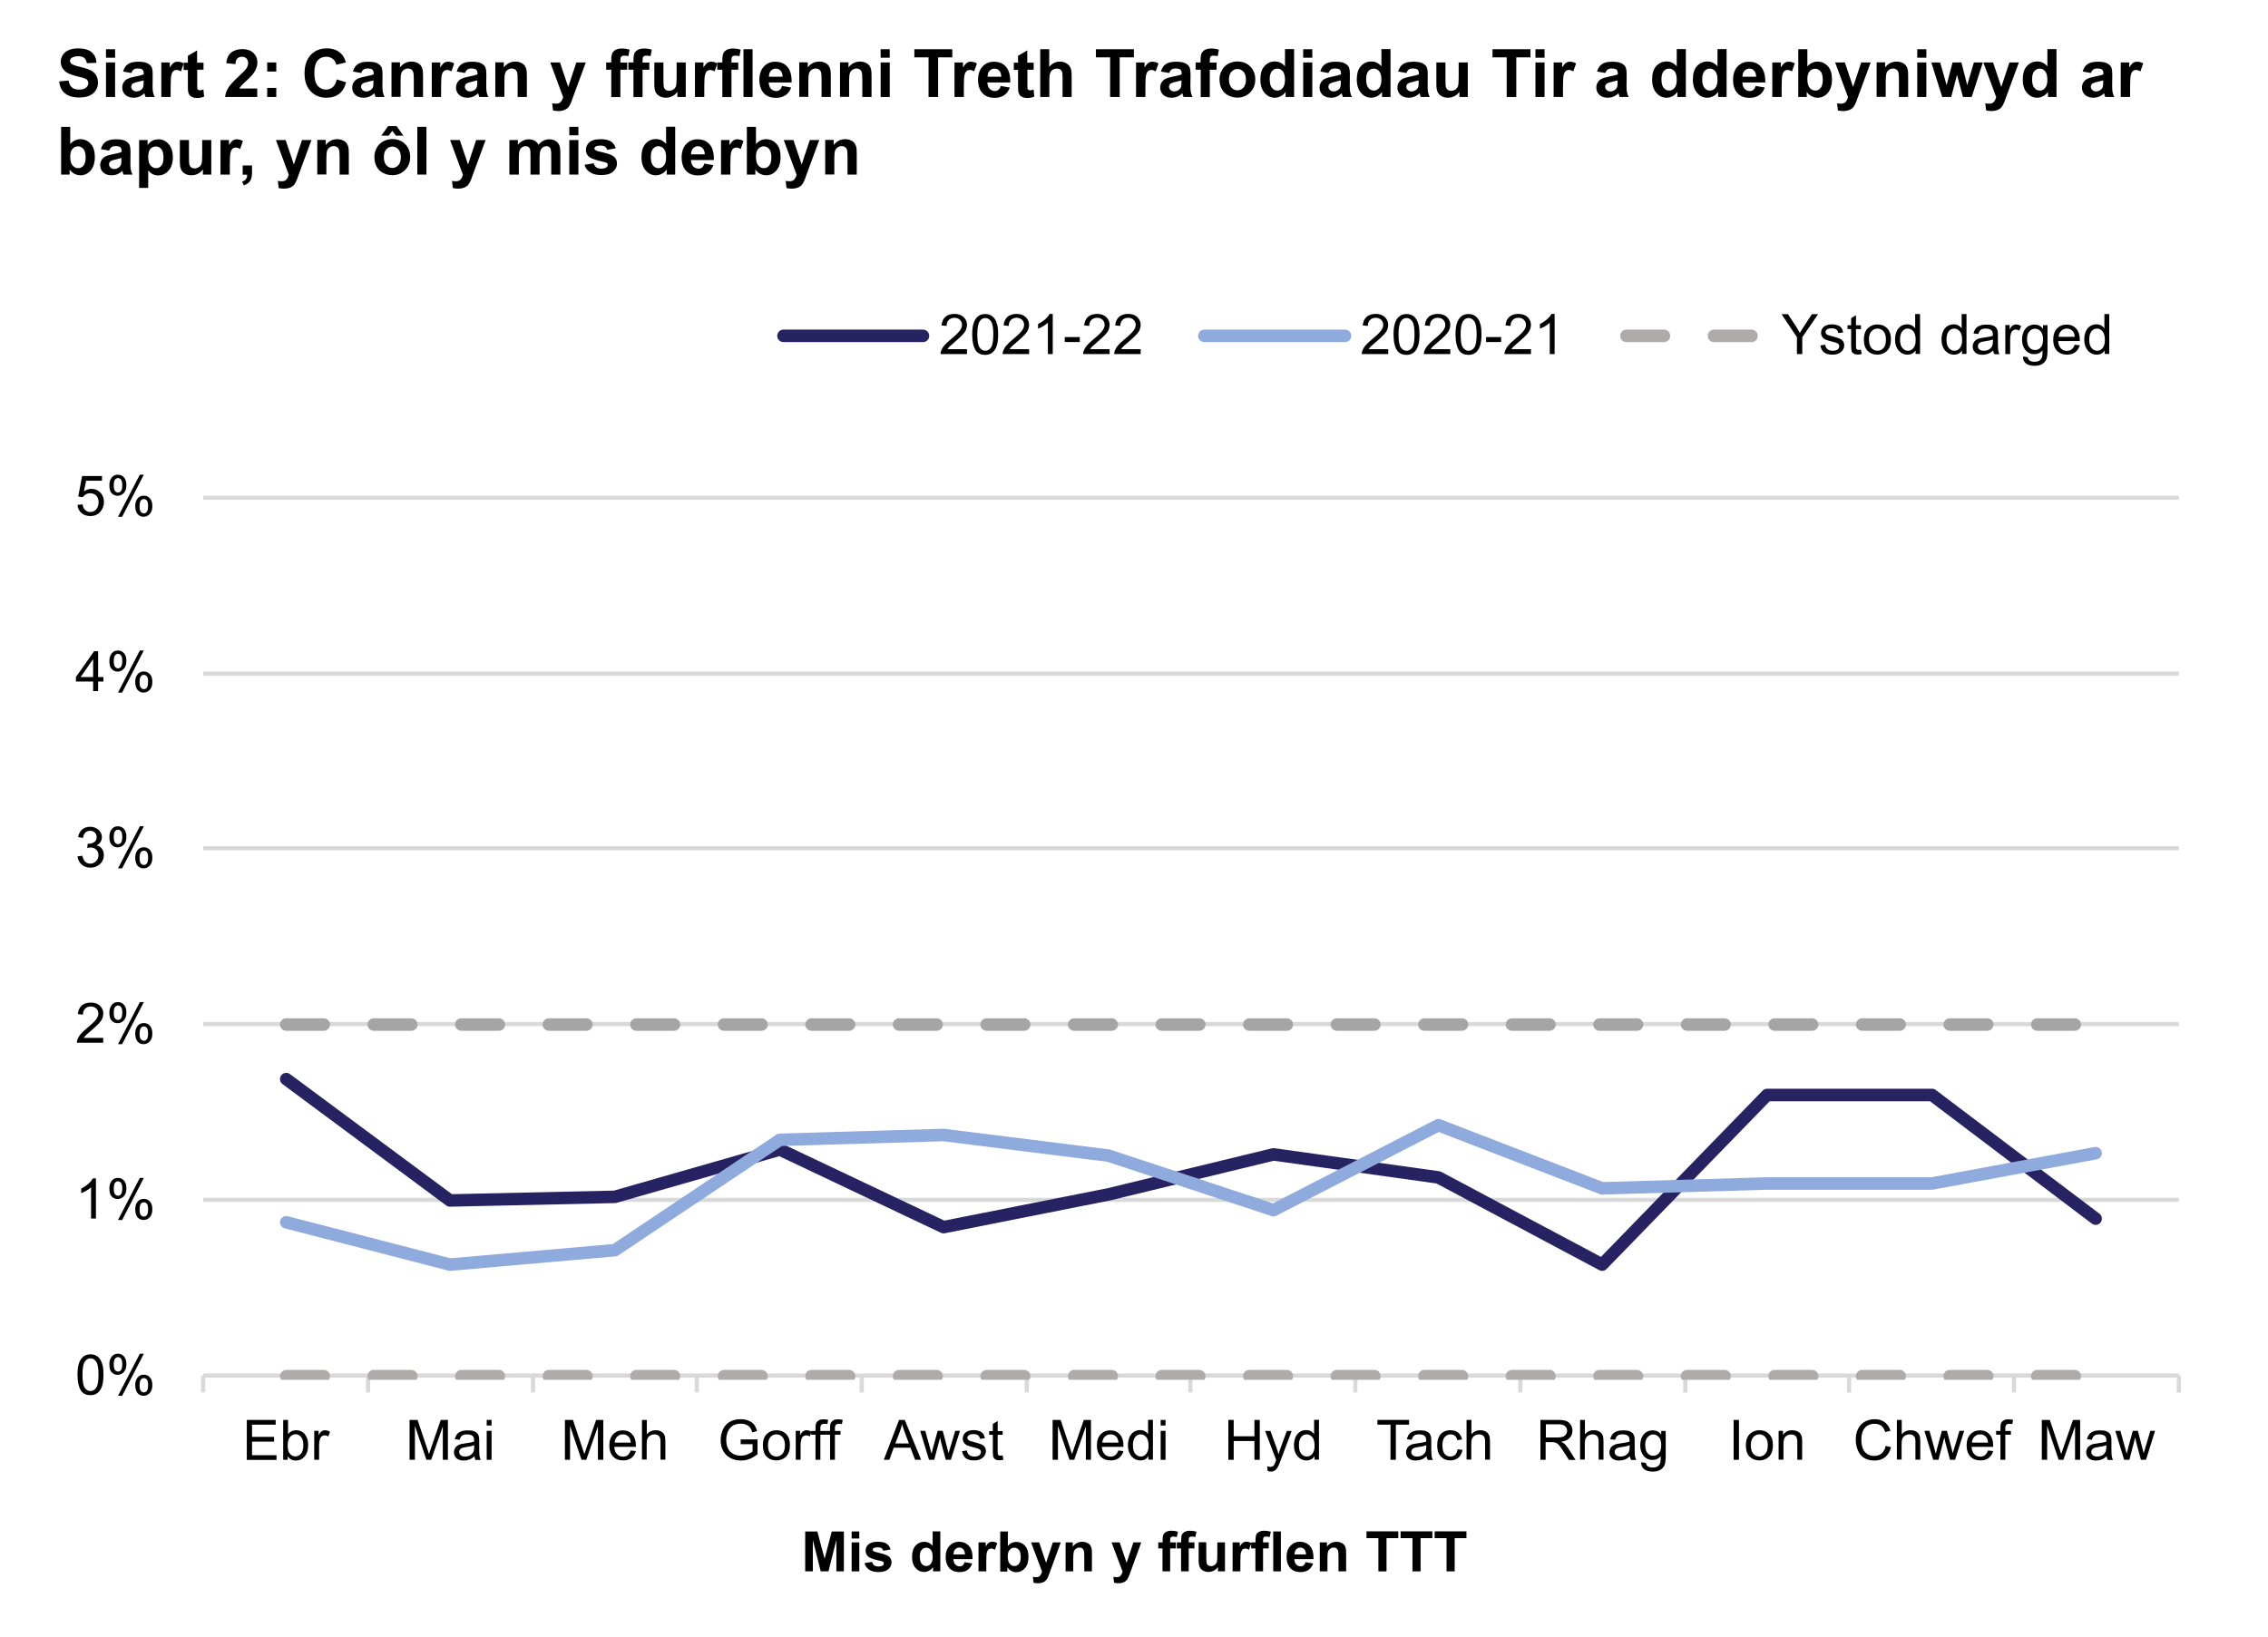 <?xml version="1.0" encoding="utf-8"?>
<!-- Generator: Adobe Illustrator 26.0.1, SVG Export Plug-In . SVG Version: 6.00 Build 0)  -->
<svg version="1.1" id="Layer_1" xmlns="http://www.w3.org/2000/svg" xmlns:xlink="http://www.w3.org/1999/xlink" x="0px" y="0px"
	 viewBox="0 0 1870 1350" style="enable-background:new 0 0 1870 1350;" xml:space="preserve">
<style type="text/css">
	.st0{fill:#FFFFFF;}
	.st1{clip-path:url(#SVGID_00000123431868970685198000000017203282572616730771_);}
	.st2{fill:none;stroke:#D9D9D9;stroke-width:3.438;stroke-linejoin:round;stroke-miterlimit:10;}
	.st3{clip-path:url(#SVGID_00000031169856799772415910000009421191660580696994_);}
	.st4{clip-path:url(#SVGID_00000027600305742951108610000002343319611935771778_);}
	.st5{clip-path:url(#SVGID_00000073716433536553088110000008528733033928972184_);}
	.st6{fill:none;stroke:#272262;stroke-width:10.312;stroke-linecap:round;stroke-linejoin:round;stroke-miterlimit:10;}
	.st7{clip-path:url(#SVGID_00000153707810288857099730000015159977417066103687_);}
	.st8{fill:none;stroke:#8FAADC;stroke-width:10.312;stroke-linecap:round;stroke-linejoin:round;stroke-miterlimit:10;}
	.st9{clip-path:url(#SVGID_00000129924256195453937050000012188776349090139580_);}
	
		.st10{fill:none;stroke:#AFABAB;stroke-width:10.312;stroke-linecap:round;stroke-linejoin:round;stroke-miterlimit:10;stroke-dasharray:30.938,41.25;}
	.st11{clip-path:url(#SVGID_00000050663406436145957980000018061150745257581741_);}
	
		.st12{fill:none;stroke:#A5A5A5;stroke-width:10.312;stroke-linecap:round;stroke-linejoin:round;stroke-miterlimit:10;stroke-dasharray:30.938,41.25;}
	.st13{clip-path:url(#SVGID_00000178193442786680695410000013362651984524888214_);}
	.st14{enable-background:new    ;}
	.st15{clip-path:url(#SVGID_00000133493178552342380080000009738005044191106974_);}
	.st16{clip-path:url(#SVGID_00000026842493848141326590000007615295974555408298_);}
	.st17{clip-path:url(#SVGID_00000063604809693215695200000001924426243844718506_);}
	.st18{clip-path:url(#SVGID_00000042003439639943467610000006073196163056094905_);}
	.st19{clip-path:url(#SVGID_00000074414858796919206300000003491865355108896407_);}
	.st20{clip-path:url(#SVGID_00000103959167754034008240000009616749741266776193_);}
	.st21{clip-path:url(#SVGID_00000002380372486357460190000006709022150280271521_);}
	.st22{clip-path:url(#SVGID_00000013184491658354434890000017114799670056332929_);}
	.st23{clip-path:url(#SVGID_00000043458221858911293860000005666372425467670938_);}
	.st24{clip-path:url(#SVGID_00000157294210754738784540000014857162843611704457_);}
	.st25{clip-path:url(#SVGID_00000124879621417741398630000000763501963593833090_);}
	.st26{clip-path:url(#SVGID_00000040538094859142155520000015725906523553566383_);}
	.st27{clip-path:url(#SVGID_00000176761536733783613460000014400920043206778241_);}
	.st28{clip-path:url(#SVGID_00000013163555605022334400000012184478505492079289_);}
	.st29{clip-path:url(#SVGID_00000075845874341173101410000003126290267210654084_);}
	.st30{clip-path:url(#SVGID_00000164515875040674487790000009555509717169152186_);}
	.st31{clip-path:url(#SVGID_00000134250794199042608510000017942192649999817094_);}
	.st32{clip-path:url(#SVGID_00000094575899423742958770000008442946592265842842_);}
	.st33{clip-path:url(#SVGID_00000103948516566641932480000010771223371481126058_);}
	.st34{clip-path:url(#SVGID_00000116220647814379524750000000968023730173320117_);}
	.st35{clip-path:url(#SVGID_00000127750452173222346750000005981363166261621694_);}
	.st36{clip-path:url(#SVGID_00000083790953722561715370000001990616427651281802_);}
	.st37{clip-path:url(#SVGID_00000147939787638745792450000006671452507089689265_);}
	.st38{clip-path:url(#SVGID_00000091719130946732759680000014477192795612649115_);}
	.st39{clip-path:url(#SVGID_00000135689809702109849660000008314395087913033649_);}
	.st40{clip-path:url(#SVGID_00000047762266266598889570000000517478334159283894_);}
</style>
<g>
	<g transform="translate(-19 -1601)">
		<rect x="19" y="1601" class="st0" width="1870" height="1350"/>
		<g>
			<defs>
				<rect id="SVGID_1_" x="19" y="1600" width="1870" height="1350"/>
			</defs>
			<clipPath id="SVGID_00000133492860285827333940000012534915567688163249_">
				<use xlink:href="#SVGID_1_"  style="overflow:visible;"/>
			</clipPath>
			<g style="clip-path:url(#SVGID_00000133492860285827333940000012534915567688163249_);">
				<path class="st2" d="M186.5,2590.6h1629 M186.5,2445.6h1629 M186.5,2300.6h1629 M186.5,2156.6h1629 M186.5,2011.5h1629"/>
			</g>
		</g>
		<g>
			<defs>
				<rect id="SVGID_00000022526470169665641660000015088963030962904246_" x="19" y="1600" width="1870" height="1350"/>
			</defs>
			<clipPath id="SVGID_00000174598911700066713340000003648790076623505585_">
				<use xlink:href="#SVGID_00000022526470169665641660000015088963030962904246_"  style="overflow:visible;"/>
			</clipPath>
			<g style="clip-path:url(#SVGID_00000174598911700066713340000003648790076623505585_);">
				<path class="st2" d="M186.5,2735.5h1629"/>
			</g>
		</g>
		<g>
			<defs>
				<rect id="SVGID_00000030452619328642749030000007700941062319960738_" x="19" y="1600" width="1870" height="1350"/>
			</defs>
			<clipPath id="SVGID_00000069390258457448660750000004513334265687955589_">
				<use xlink:href="#SVGID_00000030452619328642749030000007700941062319960738_"  style="overflow:visible;"/>
			</clipPath>
			<g style="clip-path:url(#SVGID_00000069390258457448660750000004513334265687955589_);">
				<path class="st2" d="M186.5,2735.5v14 M322.5,2735.5v14 M458.5,2735.5v14 M593.5,2735.5v14 M729.5,2735.5v14 M865.5,2735.5v14
					 M1000.5,2735.5v14 M1136.5,2735.5v14 M1272.5,2735.5v14 M1408.6,2735.5v14 M1543.6,2735.5v14 M1679.6,2735.5v14 M1815.5,2735.5
					v14"/>
			</g>
		</g>
		<g>
			<defs>
				<rect id="SVGID_00000132070062209179391980000005924470042203366279_" x="186" y="2011" width="1632" height="728"/>
			</defs>
			<clipPath id="SVGID_00000114043491325594903750000017003864533205959609_">
				<use xlink:href="#SVGID_00000132070062209179391980000005924470042203366279_"  style="overflow:visible;"/>
			</clipPath>
			<g style="clip-path:url(#SVGID_00000114043491325594903750000017003864533205959609_);">
				<path class="st6" d="M255,2491l135,100.1l136-3l136-39l135,64l136-27l136-33l136,19l135,71.9l136-139.9h136l134.9,102"/>
			</g>
		</g>
		<g>
			<defs>
				<rect id="SVGID_00000089557107905354308710000011338025045972014219_" x="186" y="2011" width="1632" height="728"/>
			</defs>
			<clipPath id="SVGID_00000080193371867815265300000007091925124385375666_">
				<use xlink:href="#SVGID_00000089557107905354308710000011338025045972014219_"  style="overflow:visible;"/>
			</clipPath>
			<g style="clip-path:url(#SVGID_00000080193371867815265300000007091925124385375666_);">
				<path class="st8" d="M255,2609.1l135,34.9l136-11.9l136-91l135-4l136,17l136,45l136-70.1l135,52.1l136-4h136l134.9-25"/>
			</g>
		</g>
		<g>
			<defs>
				<rect id="SVGID_00000136381848628535508480000015839989942767015557_" x="186" y="2011" width="1632" height="728"/>
			</defs>
			<clipPath id="SVGID_00000009586233754896921050000016782085713428737184_">
				<use xlink:href="#SVGID_00000136381848628535508480000015839989942767015557_"  style="overflow:visible;"/>
			</clipPath>
			<g style="clip-path:url(#SVGID_00000009586233754896921050000016782085713428737184_);">
				<path class="st10" d="M255,2736h135h136h136h135h136h136h136h135h136h136H1747"/>
			</g>
		</g>
		<g>
			<defs>
				<rect id="SVGID_00000139283956086860613090000010570624369966797207_" x="186" y="2011" width="1632" height="728"/>
			</defs>
			<clipPath id="SVGID_00000013187418992266664490000009378669414428236679_">
				<use xlink:href="#SVGID_00000139283956086860613090000010570624369966797207_"  style="overflow:visible;"/>
			</clipPath>
			<g style="clip-path:url(#SVGID_00000013187418992266664490000009378669414428236679_);">
				<path class="st12" d="M255,2446h135h136h136h135h136h136h136h135h136h136H1747"/>
			</g>
		</g>
		<g>
			<defs>
				<rect id="SVGID_00000171679346242090041920000006845466040019836314_" x="19" y="1600" width="1870" height="1350"/>
			</defs>
			<clipPath id="SVGID_00000096031868661125695400000014955595310132521907_">
				<use xlink:href="#SVGID_00000171679346242090041920000006845466040019836314_"  style="overflow:visible;"/>
			</clipPath>
			<g style="clip-path:url(#SVGID_00000096031868661125695400000014955595310132521907_);">
				<g class="st14">
					<path d="M222.5,2805v-32.9h23.8v3.9h-19.5v10.1h18.2v3.9h-18.2v11.2h20.2v3.9H222.5z"/>
					<path d="M256.3,2805h-3.8v-32.9h4v11.7c1.7-2.1,3.9-3.2,6.5-3.2c1.5,0,2.9,0.3,4.2,0.9c1.3,0.6,2.4,1.4,3.2,2.5
						c0.8,1.1,1.5,2.4,2,3.9s0.7,3.1,0.7,4.9c0,4.1-1,7.2-3,9.5s-4.4,3.3-7.3,3.3c-2.8,0-5-1.2-6.6-3.5V2805z M256.2,2792.9
						c0,2.9,0.4,4.9,1.2,6.2c1.3,2.1,3,3.1,5.2,3.1c1.8,0,3.3-0.8,4.6-2.3c1.3-1.5,1.9-3.8,1.9-6.9c0-3.1-0.6-5.4-1.9-6.9
						s-2.7-2.2-4.5-2.2c-1.8,0-3.3,0.8-4.6,2.3C256.9,2787.8,256.2,2790,256.2,2792.9z"/>
					<path d="M278.1,2805v-23.9h3.6v3.6c0.9-1.7,1.8-2.8,2.6-3.3s1.7-0.8,2.6-0.8c1.4,0,2.7,0.4,4.2,1.3l-1.4,3.8
						c-1-0.6-2-0.9-3-0.9c-0.9,0-1.7,0.3-2.4,0.8c-0.7,0.5-1.2,1.3-1.5,2.2c-0.4,1.4-0.7,3-0.7,4.7v12.5H278.1z"/>
				</g>
			</g>
		</g>
		<g>
			<defs>
				<rect id="SVGID_00000177485784432703803570000012233582927700675475_" x="19" y="1600" width="1870" height="1350"/>
			</defs>
			<clipPath id="SVGID_00000015312403340788914600000001441316343782263957_">
				<use xlink:href="#SVGID_00000177485784432703803570000012233582927700675475_"  style="overflow:visible;"/>
			</clipPath>
			<g style="clip-path:url(#SVGID_00000015312403340788914600000001441316343782263957_);">
				<g class="st14">
					<path d="M356.7,2805v-32.9h6.6l7.8,23.3c0.7,2.2,1.2,3.8,1.6,4.9c0.4-1.2,1-3,1.8-5.3l7.9-22.9h5.9v32.9h-4.2v-27.6l-9.6,27.6
						h-3.9l-9.5-28v28H356.7z"/>
					<path d="M410.2,2802.1c-1.5,1.3-2.9,2.2-4.3,2.7c-1.4,0.5-2.9,0.8-4.5,0.8c-2.6,0-4.6-0.6-6-1.9c-1.4-1.3-2.1-2.9-2.1-4.9
						c0-1.2,0.3-2.2,0.8-3.2c0.5-1,1.2-1.7,2.1-2.3c0.9-0.6,1.8-1,2.9-1.3c0.8-0.2,2-0.4,3.6-0.6c3.3-0.4,5.7-0.9,7.2-1.4
						c0-0.6,0-0.9,0-1.1c0-1.6-0.4-2.8-1.1-3.5c-1-0.9-2.6-1.4-4.6-1.4c-1.9,0-3.3,0.3-4.2,1c-0.9,0.7-1.6,1.8-2,3.5l-4-0.5
						c0.4-1.7,1-3.1,1.8-4.1c0.8-1,2-1.8,3.6-2.4c1.6-0.6,3.4-0.8,5.4-0.8c2,0,3.7,0.2,5,0.7c1.3,0.5,2.2,1.1,2.8,1.8
						c0.6,0.7,1,1.6,1.3,2.8c0.1,0.7,0.2,1.9,0.2,3.7v5.4c0,3.8,0.1,6.1,0.3,7.1c0.2,1,0.5,2,1,2.9H411
						C410.6,2804.2,410.3,2803.2,410.2,2802.1z M409.9,2793c-1.5,0.6-3.7,1.1-6.6,1.5c-1.7,0.2-2.8,0.5-3.5,0.8
						c-0.7,0.3-1.2,0.7-1.6,1.3c-0.4,0.6-0.6,1.2-0.6,1.9c0,1.1,0.4,2,1.2,2.7c0.8,0.7,2,1.1,3.6,1.1c1.6,0,2.9-0.3,4.2-1
						c1.2-0.7,2.1-1.6,2.7-2.8c0.4-0.9,0.7-2.3,0.7-4V2793z"/>
					<path d="M420.3,2776.7v-4.6h4v4.6H420.3z M420.3,2805v-23.9h4v23.9H420.3z"/>
				</g>
			</g>
		</g>
		<g>
			<defs>
				<rect id="SVGID_00000087387261584120221390000002951889832700361656_" x="19" y="1600" width="1870" height="1350"/>
			</defs>
			<clipPath id="SVGID_00000015346221052676235460000000671291412525820346_">
				<use xlink:href="#SVGID_00000087387261584120221390000002951889832700361656_"  style="overflow:visible;"/>
			</clipPath>
			<g style="clip-path:url(#SVGID_00000015346221052676235460000000671291412525820346_);">
				<g class="st14">
					<path d="M484.8,2805v-32.9h6.6l7.8,23.3c0.7,2.2,1.2,3.8,1.6,4.9c0.4-1.2,1-3,1.8-5.3l7.9-22.9h5.9v32.9H512v-27.6l-9.6,27.6
						h-3.9l-9.5-28v28H484.8z"/>
					<path d="M539.1,2797.3l4.2,0.5c-0.7,2.4-1.9,4.3-3.7,5.7c-1.8,1.3-4.1,2-6.8,2c-3.5,0-6.3-1.1-8.3-3.2c-2-2.1-3.1-5.2-3.1-9
						c0-4,1-7.1,3.1-9.3s4.7-3.3,8-3.3c3.2,0,5.8,1.1,7.8,3.3s3,5.2,3,9.2c0,0.2,0,0.6,0,1.1h-17.8c0.1,2.6,0.9,4.6,2.2,6
						c1.3,1.4,3,2.1,5,2.1c1.5,0,2.7-0.4,3.8-1.2C537.6,2800.3,538.4,2799,539.1,2797.3z M525.8,2790.8h13.3c-0.2-2-0.7-3.5-1.5-4.5
						c-1.3-1.6-3-2.3-5-2.3c-1.9,0-3.4,0.6-4.7,1.9C526.6,2787,525.9,2788.7,525.8,2790.8z"/>
					<path d="M548.3,2805v-32.9h4v11.8c1.9-2.2,4.3-3.3,7.1-3.3c1.8,0,3.3,0.3,4.6,1c1.3,0.7,2.2,1.7,2.8,2.9s0.8,3,0.8,5.3v15.1h-4
						v-15.1c0-2-0.4-3.5-1.3-4.4c-0.9-0.9-2.1-1.4-3.7-1.4c-1.2,0-2.3,0.3-3.4,0.9c-1.1,0.6-1.8,1.5-2.3,2.5s-0.7,2.5-0.7,4.4v13
						H548.3z"/>
				</g>
			</g>
		</g>
		<g>
			<defs>
				<rect id="SVGID_00000181789072951070471060000003703837620551410601_" x="19" y="1600" width="1870" height="1350"/>
			</defs>
			<clipPath id="SVGID_00000031917049184538387910000013353530089229659816_">
				<use xlink:href="#SVGID_00000181789072951070471060000003703837620551410601_"  style="overflow:visible;"/>
			</clipPath>
			<g style="clip-path:url(#SVGID_00000031917049184538387910000013353530089229659816_);">
				<g class="st14">
					<path d="M629.7,2792.1v-3.9l13.9,0v12.2c-2.1,1.7-4.4,3-6.6,3.9c-2.3,0.9-4.6,1.3-7,1.3c-3.2,0-6.2-0.7-8.8-2.1
						c-2.6-1.4-4.6-3.4-6-6s-2-5.5-2-8.8c0-3.2,0.7-6.2,2-9c1.3-2.8,3.3-4.8,5.8-6.2s5.4-2,8.7-2c2.4,0,4.5,0.4,6.5,1.2
						c1.9,0.8,3.4,1.8,4.5,3.2c1.1,1.4,1.9,3.2,2.5,5.4l-3.9,1.1c-0.5-1.7-1.1-3-1.8-4c-0.7-1-1.8-1.7-3.1-2.3
						c-1.4-0.6-2.9-0.9-4.5-0.9c-2,0-3.7,0.3-5.2,0.9c-1.5,0.6-2.6,1.4-3.5,2.4c-0.9,1-1.6,2.1-2.1,3.3c-0.8,2-1.3,4.2-1.3,6.6
						c0,2.9,0.5,5.4,1.5,7.4s2.5,3.4,4.4,4.4s4,1.4,6.2,1.4c1.9,0,3.7-0.4,5.5-1.1c1.8-0.7,3.2-1.5,4.1-2.3v-6.1H629.7z"/>
					<path d="M648,2793.1c0-4.4,1.2-7.7,3.7-9.8c2.1-1.8,4.6-2.7,7.5-2.7c3.3,0,6,1.1,8,3.2c2.1,2.1,3.1,5.1,3.1,8.9
						c0,3.1-0.5,5.5-1.4,7.2c-0.9,1.8-2.3,3.1-4,4.1c-1.8,1-3.7,1.5-5.8,1.5c-3.3,0-6-1.1-8.1-3.2
						C649.1,2800.2,648,2797.1,648,2793.1z M652.2,2793.1c0,3.1,0.7,5.3,2,6.9c1.3,1.5,3,2.3,5,2.3c2,0,3.7-0.8,5-2.3
						c1.3-1.5,2-3.9,2-7c0-3-0.7-5.2-2-6.7c-1.3-1.5-3-2.3-5-2.3c-2,0-3.7,0.8-5,2.3C652.9,2787.7,652.2,2790,652.2,2793.1z"/>
					<path d="M675.1,2805v-23.9h3.6v3.6c0.9-1.7,1.8-2.8,2.6-3.3s1.7-0.8,2.6-0.8c1.4,0,2.7,0.4,4.2,1.3l-1.4,3.8
						c-1-0.6-2-0.9-3-0.9c-0.9,0-1.7,0.3-2.4,0.8c-0.7,0.5-1.2,1.3-1.5,2.2c-0.4,1.4-0.7,3-0.7,4.7v12.5H675.1z"/>
					<path d="M691.4,2805v-20.7h-3.6v-3.1h3.6v-2.5c0-1.6,0.1-2.8,0.4-3.6c0.4-1,1.1-1.9,2.1-2.5c1-0.7,2.4-1,4.1-1
						c1.1,0,2.4,0.1,3.8,0.4l-0.6,3.5c-0.8-0.1-1.6-0.2-2.4-0.2c-1.2,0-2.1,0.3-2.6,0.8c-0.5,0.5-0.8,1.5-0.8,2.9v2.2h4.6v3.1h-4.6
						v20.7H691.4z"/>
					<path d="M703.4,2805v-20.7h-3.6v-3.1h3.6v-2.5c0-1.6,0.1-2.8,0.4-3.6c0.4-1,1.1-1.9,2.1-2.5c1-0.7,2.4-1,4.1-1
						c1.1,0,2.4,0.1,3.8,0.4l-0.6,3.5c-0.8-0.1-1.6-0.2-2.4-0.2c-1.2,0-2.1,0.3-2.6,0.8c-0.5,0.5-0.8,1.5-0.8,2.9v2.2h4.6v3.1h-4.6
						v20.7H703.4z"/>
				</g>
			</g>
		</g>
		<g>
			<defs>
				<rect id="SVGID_00000069357073854294164010000012589238775650937223_" x="19" y="1600" width="1870" height="1350"/>
			</defs>
			<clipPath id="SVGID_00000081647270983521328670000017417377203421564293_">
				<use xlink:href="#SVGID_00000069357073854294164010000012589238775650937223_"  style="overflow:visible;"/>
			</clipPath>
			<g style="clip-path:url(#SVGID_00000081647270983521328670000017417377203421564293_);">
				<g class="st14">
					<path d="M747.7,2805l12.6-32.9h4.7l13.5,32.9h-5l-3.8-10h-13.8l-3.6,10H747.7z M757.2,2791.5h11.2l-3.4-9.1
						c-1-2.8-1.8-5-2.3-6.8c-0.4,2.1-1,4.2-1.8,6.3L757.2,2791.5z"/>
					<path d="M785,2805l-7.3-23.9h4.2l3.8,13.8l1.4,5.1c0.1-0.3,0.5-1.9,1.2-4.9l3.8-14h4.2l3.6,13.8l1.2,4.6l1.4-4.6l4.1-13.8h3.9
						L803,2805h-4.2l-3.8-14.3l-0.9-4.1l-4.8,18.4H785z"/>
					<path d="M812.2,2797.9l4-0.6c0.2,1.6,0.8,2.8,1.9,3.7c1,0.9,2.5,1.3,4.3,1.3c1.9,0,3.2-0.4,4.1-1.1c0.9-0.8,1.3-1.6,1.3-2.7
						c0-0.9-0.4-1.6-1.2-2.2c-0.6-0.4-1.9-0.8-4.1-1.4c-3-0.7-5-1.4-6.2-1.9c-1.1-0.5-2-1.3-2.6-2.3c-0.6-1-0.9-2-0.9-3.2
						c0-1.1,0.2-2,0.7-3c0.5-0.9,1.1-1.7,2-2.3c0.6-0.5,1.5-0.9,2.6-1.2c1.1-0.3,2.2-0.5,3.5-0.5c1.9,0,3.5,0.3,4.9,0.8
						s2.5,1.3,3.1,2.2c0.7,0.9,1.1,2.2,1.4,3.7l-4,0.5c-0.2-1.2-0.7-2.2-1.6-2.9c-0.9-0.7-2.1-1-3.6-1c-1.9,0-3.2,0.3-4,0.9
						c-0.8,0.6-1.2,1.3-1.2,2.2c0,0.5,0.2,1,0.5,1.4c0.3,0.4,0.8,0.8,1.5,1.1c0.4,0.1,1.6,0.5,3.6,1c2.9,0.8,4.9,1.4,6,1.9
						c1.1,0.5,2,1.2,2.7,2.1c0.6,0.9,1,2.1,1,3.5c0,1.3-0.4,2.6-1.2,3.8c-0.8,1.2-1.9,2.1-3.4,2.8c-1.5,0.7-3.2,1-5,1
						c-3.1,0-5.5-0.6-7.1-1.9C813.7,2802.3,812.7,2800.4,812.2,2797.9z"/>
					<path d="M845.7,2801.4l0.6,3.6c-1.1,0.2-2.2,0.4-3.1,0.4c-1.5,0-2.6-0.2-3.4-0.7s-1.4-1.1-1.7-1.8c-0.3-0.8-0.5-2.3-0.5-4.8
						v-13.7h-3v-3.1h3v-5.9l4-2.4v8.3h4.1v3.1h-4.1v13.9c0,1.2,0.1,1.9,0.2,2.2c0.1,0.3,0.4,0.6,0.7,0.8c0.3,0.2,0.8,0.3,1.4,0.3
						C844.3,2801.5,844.9,2801.5,845.7,2801.4z"/>
				</g>
			</g>
		</g>
		<g>
			<defs>
				<rect id="SVGID_00000092438887216885165890000007896557935248650166_" x="19" y="1600" width="1870" height="1350"/>
			</defs>
			<clipPath id="SVGID_00000069382409010343020910000011174875548095191725_">
				<use xlink:href="#SVGID_00000092438887216885165890000007896557935248650166_"  style="overflow:visible;"/>
			</clipPath>
			<g style="clip-path:url(#SVGID_00000069382409010343020910000011174875548095191725_);">
				<g class="st14">
					<path d="M886.9,2805v-32.9h6.6l7.8,23.3c0.7,2.2,1.2,3.8,1.6,4.9c0.4-1.2,1-3,1.8-5.3l7.9-22.9h5.9v32.9h-4.2v-27.6l-9.6,27.6
						h-3.9l-9.5-28v28H886.9z"/>
					<path d="M941.1,2797.3l4.2,0.5c-0.7,2.4-1.9,4.3-3.7,5.7c-1.8,1.3-4.1,2-6.8,2c-3.5,0-6.3-1.1-8.3-3.2c-2-2.1-3.1-5.2-3.1-9
						c0-4,1-7.1,3.1-9.3s4.7-3.3,8-3.3c3.2,0,5.8,1.1,7.8,3.3s3,5.2,3,9.2c0,0.2,0,0.6,0,1.1h-17.8c0.1,2.6,0.9,4.6,2.2,6
						c1.3,1.4,3,2.1,5,2.1c1.5,0,2.7-0.4,3.8-1.2C939.7,2800.3,940.5,2799,941.1,2797.3z M927.9,2790.8h13.3c-0.2-2-0.7-3.5-1.5-4.5
						c-1.3-1.6-3-2.3-5-2.3c-1.9,0-3.4,0.6-4.7,1.9C928.7,2787,928,2788.7,927.9,2790.8z"/>
					<path d="M965.9,2805v-3c-1.5,2.4-3.7,3.5-6.7,3.5c-1.9,0-3.7-0.5-5.2-1.6c-1.6-1-2.8-2.5-3.7-4.4c-0.9-1.9-1.3-4-1.3-6.5
						c0-2.4,0.4-4.5,1.2-6.5c0.8-1.9,2-3.4,3.6-4.5c1.6-1,3.4-1.5,5.3-1.5c1.4,0,2.7,0.3,3.8,0.9c1.1,0.6,2,1.4,2.7,2.4v-11.8h4
						v32.9H965.9z M953.1,2793.1c0,3.1,0.6,5.3,1.9,6.9c1.3,1.5,2.8,2.3,4.6,2.3c1.8,0,3.3-0.7,4.5-2.2c1.2-1.4,1.9-3.6,1.9-6.6
						c0-3.3-0.6-5.7-1.9-7.2s-2.8-2.3-4.6-2.3c-1.8,0-3.3,0.7-4.5,2.2S953.1,2789.9,953.1,2793.1z"/>
					<path d="M976,2776.7v-4.6h4v4.6H976z M976,2805v-23.9h4v23.9H976z"/>
				</g>
			</g>
		</g>
		<g>
			<defs>
				<rect id="SVGID_00000050654540887290918550000013325216437417751720_" x="19" y="1600" width="1870" height="1350"/>
			</defs>
			<clipPath id="SVGID_00000121973658950752807340000018166200497302840244_">
				<use xlink:href="#SVGID_00000050654540887290918550000013325216437417751720_"  style="overflow:visible;"/>
			</clipPath>
			<g style="clip-path:url(#SVGID_00000121973658950752807340000018166200497302840244_);">
				<g class="st14">
					<path d="M1031.8,2805v-32.9h4.4v13.5h17.1v-13.5h4.4v32.9h-4.4v-15.5h-17.1v15.5H1031.8z"/>
					<path d="M1064.2,2814.2l-0.4-3.8c0.9,0.2,1.7,0.4,2.3,0.4c0.9,0,1.6-0.1,2.2-0.4s1-0.7,1.3-1.3c0.3-0.4,0.7-1.4,1.2-3
						c0.1-0.2,0.2-0.6,0.4-1l-9.1-23.9h4.4l5,13.8c0.6,1.8,1.2,3.6,1.7,5.5c0.5-1.9,1-3.7,1.7-5.4l5.1-13.9h4l-9.1,24.3
						c-1,2.6-1.7,4.4-2.3,5.4c-0.7,1.3-1.5,2.3-2.5,2.9c-0.9,0.6-2,0.9-3.3,0.9C1066,2814.7,1065.1,2814.5,1064.2,2814.2z"/>
					<path d="M1102.8,2805v-3c-1.5,2.4-3.7,3.5-6.7,3.5c-1.9,0-3.6-0.5-5.2-1.6s-2.8-2.5-3.7-4.4c-0.9-1.9-1.3-4-1.3-6.5
						c0-2.4,0.4-4.5,1.2-6.5c0.8-1.9,2-3.4,3.6-4.5s3.4-1.5,5.3-1.5c1.4,0,2.7,0.3,3.8,0.9c1.1,0.6,2,1.4,2.7,2.4v-11.8h4v32.9
						H1102.8z M1090,2793.1c0,3.1,0.6,5.3,1.9,6.9s2.8,2.3,4.6,2.3c1.8,0,3.3-0.7,4.5-2.2c1.2-1.4,1.9-3.6,1.9-6.6
						c0-3.3-0.6-5.7-1.9-7.2s-2.8-2.3-4.6-2.3c-1.8,0-3.3,0.7-4.5,2.2C1090.6,2787.6,1090,2789.9,1090,2793.1z"/>
				</g>
			</g>
		</g>
		<g>
			<defs>
				<rect id="SVGID_00000097462503907550988540000016734282379821769380_" x="19" y="1600" width="1870" height="1350"/>
			</defs>
			<clipPath id="SVGID_00000137132010570207522030000006472616130048729493_">
				<use xlink:href="#SVGID_00000097462503907550988540000016734282379821769380_"  style="overflow:visible;"/>
			</clipPath>
			<g style="clip-path:url(#SVGID_00000137132010570207522030000006472616130048729493_);">
				<g class="st14">
					<path d="M1165.5,2805v-29h-10.8v-3.9h26.1v3.9h-10.9v29H1165.5z"/>
					<path d="M1195.2,2802.1c-1.5,1.3-2.9,2.2-4.3,2.7s-2.9,0.8-4.5,0.8c-2.6,0-4.6-0.6-6-1.9c-1.4-1.3-2.1-2.9-2.1-4.9
						c0-1.2,0.3-2.2,0.8-3.2c0.5-1,1.2-1.7,2.1-2.3s1.8-1,2.9-1.3c0.8-0.2,2-0.4,3.6-0.6c3.3-0.4,5.7-0.9,7.2-1.4c0-0.6,0-0.9,0-1.1
						c0-1.6-0.4-2.8-1.1-3.5c-1-0.9-2.6-1.4-4.6-1.4c-1.9,0-3.3,0.3-4.2,1c-0.9,0.7-1.6,1.8-2,3.5l-4-0.5c0.4-1.7,1-3.1,1.8-4.1
						c0.8-1,2-1.8,3.6-2.4c1.6-0.6,3.4-0.8,5.4-0.8c2,0,3.7,0.2,5,0.7c1.3,0.5,2.2,1.1,2.8,1.8c0.6,0.7,1,1.6,1.3,2.8
						c0.1,0.7,0.2,1.9,0.2,3.7v5.4c0,3.8,0.1,6.1,0.3,7.1c0.2,1,0.5,2,1,2.9h-4.2C1195.6,2804.2,1195.3,2803.2,1195.2,2802.1z
						 M1194.9,2793c-1.5,0.6-3.7,1.1-6.6,1.5c-1.7,0.2-2.8,0.5-3.5,0.8c-0.7,0.3-1.2,0.7-1.6,1.3c-0.4,0.6-0.6,1.2-0.6,1.9
						c0,1.1,0.4,2,1.2,2.7s2,1.1,3.6,1.1c1.6,0,2.9-0.3,4.2-1c1.2-0.7,2.1-1.6,2.7-2.8c0.4-0.9,0.7-2.3,0.7-4V2793z"/>
					<path d="M1220.8,2796.3l4,0.5c-0.4,2.7-1.5,4.9-3.3,6.4c-1.8,1.5-4,2.3-6.6,2.3c-3.3,0-5.9-1.1-7.9-3.2c-2-2.1-3-5.2-3-9.2
						c0-2.6,0.4-4.8,1.3-6.8s2.2-3.4,3.9-4.3c1.7-1,3.6-1.4,5.7-1.4c2.6,0,4.7,0.7,6.4,2c1.6,1.3,2.7,3.2,3.2,5.6l-3.9,0.6
						c-0.4-1.6-1-2.8-2-3.6s-2.1-1.2-3.4-1.2c-2,0-3.7,0.7-5,2.2c-1.3,1.5-1.9,3.8-1.9,6.9c0,3.2,0.6,5.5,1.8,7
						c1.2,1.5,2.8,2.2,4.8,2.2c1.6,0,2.9-0.5,4-1.5C1219.8,2799.8,1220.5,2798.3,1220.8,2796.3z"/>
					<path d="M1228.2,2805v-32.9h4v11.8c1.9-2.2,4.3-3.3,7.1-3.3c1.8,0,3.3,0.3,4.6,1c1.3,0.7,2.2,1.7,2.8,2.9s0.8,3,0.8,5.3v15.1
						h-4v-15.1c0-2-0.4-3.5-1.3-4.4c-0.9-0.9-2.1-1.4-3.7-1.4c-1.2,0-2.3,0.3-3.4,0.9c-1.1,0.6-1.8,1.5-2.3,2.5s-0.7,2.5-0.7,4.4v13
						H1228.2z"/>
				</g>
			</g>
		</g>
		<g>
			<defs>
				<rect id="SVGID_00000111189119069011185360000014639637995886363324_" x="19" y="1600" width="1870" height="1350"/>
			</defs>
			<clipPath id="SVGID_00000124126214843357456220000002174962725408323252_">
				<use xlink:href="#SVGID_00000111189119069011185360000014639637995886363324_"  style="overflow:visible;"/>
			</clipPath>
			<g style="clip-path:url(#SVGID_00000124126214843357456220000002174962725408323252_);">
				<g class="st14">
					<path d="M1289.1,2805v-32.9h14.6c2.9,0,5.2,0.3,6.7,0.9c1.5,0.6,2.7,1.6,3.7,3.1s1.4,3.2,1.4,5c0,2.3-0.8,4.3-2.3,5.9
						s-3.8,2.6-7,3.1c1.2,0.6,2,1.1,2.6,1.6c1.3,1.2,2.5,2.6,3.6,4.4l5.7,9h-5.5l-4.4-6.9c-1.3-2-2.3-3.5-3.1-4.5s-1.6-1.8-2.2-2.2
						s-1.3-0.7-2-0.9c-0.5-0.1-1.3-0.2-2.4-0.2h-5.1v14.6H1289.1z M1293.5,2786.6h9.4c2,0,3.5-0.2,4.7-0.6c1.1-0.4,2-1.1,2.6-2
						c0.6-0.9,0.9-1.9,0.9-3c0-1.6-0.6-2.8-1.7-3.8c-1.1-1-2.9-1.5-5.4-1.5h-10.4V2786.6z"/>
					<path d="M1321.8,2805v-32.9h4v11.8c1.9-2.2,4.3-3.3,7.1-3.3c1.8,0,3.3,0.3,4.6,1c1.3,0.7,2.2,1.7,2.8,2.9s0.8,3,0.8,5.3v15.1
						h-4v-15.1c0-2-0.4-3.5-1.3-4.4c-0.9-0.9-2.1-1.4-3.7-1.4c-1.2,0-2.3,0.3-3.4,0.9c-1.1,0.6-1.8,1.5-2.3,2.5s-0.7,2.5-0.7,4.4v13
						H1321.8z"/>
					<path d="M1362.9,2802.1c-1.5,1.3-2.9,2.2-4.3,2.7c-1.4,0.5-2.9,0.8-4.5,0.8c-2.6,0-4.6-0.6-6-1.9c-1.4-1.3-2.1-2.9-2.1-4.9
						c0-1.2,0.3-2.2,0.8-3.2c0.5-1,1.2-1.7,2.1-2.3c0.9-0.6,1.8-1,2.9-1.3c0.8-0.2,2-0.4,3.6-0.6c3.3-0.4,5.7-0.9,7.2-1.4
						c0-0.6,0-0.9,0-1.1c0-1.6-0.4-2.8-1.1-3.5c-1-0.9-2.6-1.4-4.6-1.4c-1.9,0-3.3,0.3-4.2,1c-0.9,0.7-1.6,1.8-2,3.5l-4-0.5
						c0.4-1.7,1-3.1,1.8-4.1c0.8-1,2-1.8,3.6-2.4c1.6-0.6,3.4-0.8,5.4-0.8c2,0,3.7,0.2,5,0.7s2.2,1.1,2.8,1.8c0.6,0.7,1,1.6,1.3,2.8
						c0.1,0.7,0.2,1.9,0.2,3.7v5.4c0,3.8,0.1,6.1,0.3,7.1c0.2,1,0.5,2,1,2.9h-4.2C1363.3,2804.2,1363,2803.2,1362.9,2802.1z
						 M1362.6,2793c-1.5,0.6-3.7,1.1-6.6,1.5c-1.7,0.2-2.8,0.5-3.5,0.8s-1.2,0.7-1.6,1.3c-0.4,0.6-0.6,1.2-0.6,1.9
						c0,1.1,0.4,2,1.2,2.7c0.8,0.7,2,1.1,3.6,1.1c1.6,0,2.9-0.3,4.2-1c1.2-0.7,2.1-1.6,2.7-2.8c0.4-0.9,0.7-2.3,0.7-4V2793z"/>
					<path d="M1372.2,2807l3.9,0.6c0.2,1.2,0.6,2.1,1.4,2.7c1,0.7,2.4,1.1,4.1,1.1c1.9,0,3.3-0.4,4.3-1.1s1.7-1.8,2.1-3.1
						c0.2-0.8,0.3-2.6,0.3-5.2c-1.8,2.1-4,3.1-6.6,3.1c-3.3,0-5.8-1.2-7.6-3.5s-2.7-5.2-2.7-8.5c0-2.3,0.4-4.4,1.2-6.3
						c0.8-1.9,2-3.4,3.6-4.5c1.6-1,3.4-1.6,5.5-1.6c2.8,0,5.1,1.1,7,3.4v-2.9h3.7v20.6c0,3.7-0.4,6.3-1.1,7.9
						c-0.8,1.6-2,2.8-3.6,3.7s-3.7,1.3-6.1,1.3c-2.8,0-5.1-0.6-6.9-1.9C1373,2811.5,1372.1,2809.6,1372.2,2807z M1375.5,2792.6
						c0,3.1,0.6,5.4,1.9,6.9s2.8,2.2,4.7,2.2c1.9,0,3.4-0.7,4.7-2.1c1.3-1.4,1.9-3.7,1.9-6.7c0-2.9-0.6-5.1-1.9-6.6
						c-1.3-1.5-2.9-2.2-4.7-2.2c-1.8,0-3.3,0.7-4.6,2.2C1376.2,2787.6,1375.5,2789.8,1375.5,2792.6z"/>
				</g>
			</g>
		</g>
		<g>
			<defs>
				<rect id="SVGID_00000092439270540449649510000003423463777032583603_" x="19" y="1600" width="1870" height="1350"/>
			</defs>
			<clipPath id="SVGID_00000173154472099618413350000014234931333459131583_">
				<use xlink:href="#SVGID_00000092439270540449649510000003423463777032583603_"  style="overflow:visible;"/>
			</clipPath>
			<g style="clip-path:url(#SVGID_00000173154472099618413350000014234931333459131583_);">
				<g class="st14">
					<path d="M1448.4,2805v-32.9h4.4v32.9H1448.4z"/>
					<path d="M1458.5,2793.1c0-4.4,1.2-7.7,3.7-9.8c2.1-1.8,4.6-2.7,7.5-2.7c3.3,0,6,1.1,8,3.2c2.1,2.1,3.1,5.1,3.1,8.9
						c0,3.1-0.5,5.5-1.4,7.2c-0.9,1.8-2.3,3.1-4,4.1s-3.7,1.5-5.8,1.5c-3.3,0-6-1.1-8.1-3.2S1458.5,2797.1,1458.5,2793.1z
						 M1462.6,2793.1c0,3.1,0.7,5.3,2,6.9c1.3,1.5,3,2.3,5,2.3c2,0,3.7-0.8,5-2.3c1.3-1.5,2-3.9,2-7c0-3-0.7-5.2-2-6.7
						c-1.3-1.5-3-2.3-5-2.3c-2,0-3.7,0.8-5,2.3C1463.3,2787.7,1462.6,2790,1462.6,2793.1z"/>
					<path d="M1485.5,2805v-23.9h3.6v3.4c1.8-2.6,4.3-3.9,7.6-3.9c1.4,0,2.8,0.3,4,0.8c1.2,0.5,2.1,1.2,2.7,2c0.6,0.8,1,1.8,1.3,3
						c0.1,0.7,0.2,2.1,0.2,3.9v14.7h-4v-14.5c0-1.6-0.2-2.9-0.5-3.7c-0.3-0.8-0.9-1.5-1.7-2c-0.8-0.5-1.7-0.7-2.8-0.7
						c-1.7,0-3.2,0.5-4.5,1.6s-1.9,3.2-1.9,6.2v13H1485.5z"/>
				</g>
			</g>
		</g>
		<g>
			<defs>
				<rect id="SVGID_00000003817255132275754050000008703995951555310782_" x="19" y="1600" width="1870" height="1350"/>
			</defs>
			<clipPath id="SVGID_00000163784017472218500460000000388308245871599791_">
				<use xlink:href="#SVGID_00000003817255132275754050000008703995951555310782_"  style="overflow:visible;"/>
			</clipPath>
			<g style="clip-path:url(#SVGID_00000163784017472218500460000000388308245871599791_);">
				<g class="st14">
					<path d="M1573.8,2793.5l4.4,1.1c-0.9,3.6-2.6,6.3-4.9,8.2c-2.4,1.9-5.3,2.8-8.7,2.8c-3.5,0-6.4-0.7-8.7-2.2
						c-2.2-1.4-3.9-3.5-5.1-6.3s-1.7-5.7-1.7-8.8c0-3.4,0.7-6.4,2-9c1.3-2.6,3.2-4.5,5.6-5.8c2.4-1.3,5.1-2,8-2
						c3.3,0,6.1,0.8,8.3,2.5s3.8,4,4.7,7.1l-4.3,1c-0.8-2.4-1.9-4.1-3.3-5.2c-1.5-1.1-3.3-1.6-5.5-1.6c-2.5,0-4.6,0.6-6.3,1.8
						s-2.9,2.8-3.6,4.9c-0.7,2-1,4.2-1,6.3c0,2.8,0.4,5.2,1.2,7.3c0.8,2.1,2.1,3.7,3.8,4.7c1.7,1,3.6,1.5,5.6,1.5
						c2.4,0,4.5-0.7,6.2-2.1C1572.1,2798.3,1573.2,2796.2,1573.8,2793.5z"/>
					<path d="M1583,2805v-32.9h4v11.8c1.9-2.2,4.3-3.3,7.1-3.3c1.8,0,3.3,0.3,4.6,1c1.3,0.7,2.2,1.7,2.8,2.9s0.8,3,0.8,5.3v15.1h-4
						v-15.1c0-2-0.4-3.5-1.3-4.4c-0.9-0.9-2.1-1.4-3.7-1.4c-1.2,0-2.3,0.3-3.4,0.9c-1.1,0.6-1.8,1.5-2.3,2.5s-0.7,2.5-0.7,4.4v13
						H1583z"/>
					<path d="M1613,2805l-7.3-23.9h4.2l3.8,13.8l1.4,5.1c0.1-0.3,0.5-1.9,1.2-4.9l3.8-14h4.2l3.6,13.8l1.2,4.6l1.4-4.6l4.1-13.8h3.9
						l-7.5,23.9h-4.2l-3.8-14.3l-0.9-4.1l-4.8,18.4H1613z"/>
					<path d="M1658.2,2797.3l4.2,0.5c-0.7,2.4-1.9,4.3-3.7,5.7c-1.8,1.3-4.1,2-6.8,2c-3.5,0-6.3-1.1-8.3-3.2c-2-2.1-3.1-5.2-3.1-9
						c0-4,1-7.1,3.1-9.3s4.7-3.3,8-3.3c3.2,0,5.8,1.1,7.8,3.3s3,5.2,3,9.2c0,0.2,0,0.6,0,1.1h-17.8c0.1,2.6,0.9,4.6,2.2,6
						c1.3,1.4,3,2.1,5,2.1c1.5,0,2.7-0.4,3.8-1.2C1656.7,2800.3,1657.5,2799,1658.2,2797.3z M1644.9,2790.8h13.3
						c-0.2-2-0.7-3.5-1.5-4.5c-1.3-1.6-3-2.3-5-2.3c-1.9,0-3.4,0.6-4.7,1.9S1645,2788.7,1644.9,2790.8z"/>
					<path d="M1668.4,2805v-20.7h-3.6v-3.1h3.6v-2.5c0-1.6,0.1-2.8,0.4-3.6c0.4-1,1.1-1.9,2.1-2.5c1-0.7,2.4-1,4.1-1
						c1.1,0,2.4,0.1,3.8,0.4l-0.6,3.5c-0.8-0.1-1.6-0.2-2.4-0.2c-1.2,0-2.1,0.3-2.6,0.8c-0.5,0.5-0.8,1.5-0.8,2.9v2.2h4.6v3.1h-4.6
						v20.7H1668.4z"/>
				</g>
			</g>
		</g>
		<g>
			<defs>
				<rect id="SVGID_00000096055936641544294310000002080994276265658814_" x="19" y="1600" width="1870" height="1350"/>
			</defs>
			<clipPath id="SVGID_00000008853452146151890360000012960670241672048015_">
				<use xlink:href="#SVGID_00000096055936641544294310000002080994276265658814_"  style="overflow:visible;"/>
			</clipPath>
			<g style="clip-path:url(#SVGID_00000008853452146151890360000012960670241672048015_);">
				<g class="st14">
					<path d="M1702.5,2805v-32.9h6.6l7.8,23.3c0.7,2.2,1.2,3.8,1.6,4.9c0.4-1.2,1-3,1.8-5.3l7.9-22.9h5.9v32.9h-4.2v-27.6l-9.6,27.6
						h-3.9l-9.5-28v28H1702.5z"/>
					<path d="M1756,2802.1c-1.5,1.3-2.9,2.2-4.3,2.7s-2.9,0.8-4.5,0.8c-2.6,0-4.6-0.6-6-1.9c-1.4-1.3-2.1-2.9-2.1-4.9
						c0-1.2,0.3-2.2,0.8-3.2c0.5-1,1.2-1.7,2.1-2.3s1.8-1,2.9-1.3c0.8-0.2,2-0.4,3.6-0.6c3.3-0.4,5.7-0.9,7.2-1.4c0-0.6,0-0.9,0-1.1
						c0-1.6-0.4-2.8-1.1-3.5c-1-0.9-2.6-1.4-4.6-1.4c-1.9,0-3.3,0.3-4.2,1c-0.9,0.7-1.6,1.8-2,3.5l-4-0.5c0.4-1.7,1-3.1,1.8-4.1
						c0.8-1,2-1.8,3.6-2.4c1.6-0.6,3.4-0.8,5.4-0.8c2,0,3.7,0.2,5,0.7c1.3,0.5,2.2,1.1,2.8,1.8c0.6,0.7,1,1.6,1.3,2.8
						c0.1,0.7,0.2,1.9,0.2,3.7v5.4c0,3.8,0.1,6.1,0.3,7.1c0.2,1,0.5,2,1,2.9h-4.2C1756.4,2804.2,1756.1,2803.2,1756,2802.1z
						 M1755.6,2793c-1.5,0.6-3.7,1.1-6.6,1.5c-1.7,0.2-2.8,0.5-3.5,0.8c-0.7,0.3-1.2,0.7-1.6,1.3c-0.4,0.6-0.6,1.2-0.6,1.9
						c0,1.1,0.4,2,1.2,2.7s2,1.1,3.6,1.1c1.6,0,2.9-0.3,4.2-1c1.2-0.7,2.1-1.6,2.7-2.8c0.4-0.9,0.7-2.3,0.7-4V2793z"/>
					<path d="M1770.4,2805l-7.3-23.9h4.2l3.8,13.8l1.4,5.1c0.1-0.3,0.5-1.9,1.2-4.9l3.8-14h4.2l3.6,13.8l1.2,4.6l1.4-4.6l4.1-13.8
						h3.9l-7.5,23.9h-4.2l-3.8-14.3l-0.9-4.1l-4.8,18.4H1770.4z"/>
				</g>
			</g>
		</g>
		<g>
			<defs>
				<rect id="SVGID_00000090995312537149247300000012426712980645880467_" x="19" y="1600" width="1870" height="1350"/>
			</defs>
			<clipPath id="SVGID_00000049913181526340875970000002648169186861408907_">
				<use xlink:href="#SVGID_00000090995312537149247300000012426712980645880467_"  style="overflow:visible;"/>
			</clipPath>
			<g style="clip-path:url(#SVGID_00000049913181526340875970000002648169186861408907_);">
				<g class="st14">
					<path d="M82.9,2734.8c0-3.9,0.4-7,1.2-9.4c0.8-2.4,2-4.2,3.6-5.5c1.6-1.3,3.6-1.9,6-1.9c1.8,0,3.3,0.4,4.6,1.1
						c1.3,0.7,2.4,1.7,3.3,3.1c0.9,1.3,1.5,3,2,4.9c0.5,1.9,0.7,4.5,0.7,7.8c0,3.9-0.4,7-1.2,9.4c-0.8,2.4-2,4.2-3.6,5.5
						c-1.6,1.3-3.6,1.9-6,1.9c-3.2,0-5.7-1.1-7.5-3.4C84,2745.4,82.9,2740.9,82.9,2734.8z M87,2734.8c0,5.4,0.6,9,1.9,10.8
						c1.3,1.8,2.8,2.7,4.7,2.7c1.9,0,3.4-0.9,4.7-2.7c1.3-1.8,1.9-5.4,1.9-10.8c0-5.4-0.6-9-1.9-10.8c-1.3-1.8-2.8-2.7-4.7-2.7
						c-1.9,0-3.3,0.8-4.4,2.4C87.7,2725.6,87,2729.4,87,2734.8z"/>
					<path d="M109.2,2726c0-2.4,0.6-4.3,1.8-6c1.2-1.6,2.9-2.5,5.1-2.5c2.1,0,3.8,0.7,5.1,2.2c1.4,1.5,2,3.6,2,6.5
						c0,2.8-0.7,4.9-2.1,6.4c-1.4,1.5-3.1,2.3-5.1,2.3c-2,0-3.6-0.7-5-2.2S109.2,2729,109.2,2726z M116.3,2720.3
						c-1,0-1.8,0.4-2.5,1.3c-0.7,0.9-1,2.5-1,4.8c0,2.1,0.3,3.6,1,4.5c0.7,0.9,1.5,1.3,2.5,1.3c1,0,1.9-0.4,2.5-1.3
						c0.7-0.9,1-2.5,1-4.8c0-2.1-0.3-3.6-1-4.5C118.1,2720.7,117.3,2720.3,116.3,2720.3z M116.3,2752.2l18-34.7h3.3l-17.9,34.7
						H116.3z M130.5,2743.3c0-2.4,0.6-4.4,1.8-6c1.2-1.6,2.9-2.5,5.2-2.5c2.1,0,3.8,0.7,5.1,2.2c1.4,1.5,2,3.6,2,6.5
						c0,2.8-0.7,4.9-2.1,6.4c-1.4,1.5-3.1,2.3-5.1,2.3c-2,0-3.6-0.7-5-2.2C131.2,2748.5,130.5,2746.3,130.5,2743.3z M137.6,2737.6
						c-1,0-1.9,0.4-2.5,1.3c-0.7,0.9-1,2.5-1,4.8c0,2.1,0.3,3.6,1,4.4s1.5,1.3,2.5,1.3c1,0,1.9-0.4,2.5-1.3c0.7-0.9,1-2.5,1-4.8
						c0-2.1-0.3-3.6-1-4.5C139.4,2738,138.6,2737.6,137.6,2737.6z"/>
				</g>
			</g>
		</g>
		<g>
			<defs>
				<rect id="SVGID_00000139270282826919605440000006195335599388669320_" x="19" y="1600" width="1870" height="1350"/>
			</defs>
			<clipPath id="SVGID_00000042727843988563091510000014815996788451679372_">
				<use xlink:href="#SVGID_00000139270282826919605440000006195335599388669320_"  style="overflow:visible;"/>
			</clipPath>
			<g style="clip-path:url(#SVGID_00000042727843988563091510000014815996788451679372_);">
				<g class="st14">
					<path d="M98.1,2606h-4v-25.8c-1,0.9-2.2,1.9-3.8,2.8c-1.6,0.9-3,1.6-4.3,2.1v-3.9c2.3-1.1,4.2-2.4,5.9-3.9
						c1.7-1.5,2.9-3,3.6-4.4h2.6V2606z"/>
					<path d="M109.2,2581c0-2.4,0.6-4.3,1.8-6c1.2-1.6,2.9-2.5,5.1-2.5c2.1,0,3.8,0.7,5.1,2.2c1.4,1.5,2,3.6,2,6.5
						c0,2.8-0.7,4.9-2.1,6.4c-1.4,1.5-3.1,2.3-5.1,2.3c-2,0-3.6-0.7-5-2.2S109.2,2584,109.2,2581z M116.3,2575.3
						c-1,0-1.8,0.4-2.5,1.3c-0.7,0.9-1,2.5-1,4.8c0,2.1,0.3,3.6,1,4.5c0.7,0.9,1.5,1.3,2.5,1.3c1,0,1.9-0.4,2.5-1.3
						c0.7-0.9,1-2.5,1-4.8c0-2.1-0.3-3.6-1-4.5C118.1,2575.7,117.3,2575.3,116.3,2575.3z M116.3,2607.2l18-34.7h3.3l-17.9,34.7
						H116.3z M130.5,2598.3c0-2.4,0.6-4.4,1.8-6c1.2-1.6,2.9-2.5,5.2-2.5c2.1,0,3.8,0.7,5.1,2.2c1.4,1.5,2,3.6,2,6.5
						c0,2.8-0.7,4.9-2.1,6.4c-1.4,1.5-3.1,2.3-5.1,2.3c-2,0-3.6-0.7-5-2.2C131.2,2603.5,130.5,2601.3,130.5,2598.3z M137.6,2592.6
						c-1,0-1.9,0.4-2.5,1.3c-0.7,0.9-1,2.5-1,4.8c0,2.1,0.3,3.6,1,4.4s1.5,1.3,2.5,1.3c1,0,1.9-0.4,2.5-1.3c0.7-0.9,1-2.5,1-4.8
						c0-2.1-0.3-3.6-1-4.5C139.4,2593,138.6,2592.6,137.6,2592.6z"/>
				</g>
			</g>
		</g>
		<g>
			<defs>
				<rect id="SVGID_00000127739059313122347440000014301954900230974868_" x="19" y="1600" width="1870" height="1350"/>
			</defs>
			<clipPath id="SVGID_00000141425437711910806110000008419810876591254197_">
				<use xlink:href="#SVGID_00000127739059313122347440000014301954900230974868_"  style="overflow:visible;"/>
			</clipPath>
			<g style="clip-path:url(#SVGID_00000141425437711910806110000008419810876591254197_);">
				<g class="st14">
					<path d="M104.1,2457.1v3.9H82.4c0-1,0.1-1.9,0.5-2.8c0.6-1.5,1.4-2.9,2.7-4.4c1.2-1.4,3-3.1,5.3-5c3.6-2.9,6-5.3,7.3-7
						c1.3-1.7,1.9-3.3,1.9-4.9c0-1.6-0.6-3-1.7-4.1c-1.1-1.1-2.6-1.7-4.5-1.7c-1.9,0-3.5,0.6-4.7,1.8s-1.8,2.8-1.8,4.9l-4.2-0.4
						c0.3-3.1,1.4-5.5,3.2-7.1c1.9-1.6,4.3-2.4,7.5-2.4c3.2,0,5.7,0.9,7.5,2.6s2.8,3.9,2.8,6.5c0,1.3-0.3,2.6-0.8,3.9
						s-1.4,2.6-2.7,4c-1.3,1.4-3.3,3.3-6.2,5.8c-2.4,2-4,3.4-4.7,4.1c-0.7,0.7-1.3,1.5-1.7,2.2H104.1z"/>
					<path d="M109.2,2436c0-2.4,0.6-4.3,1.8-6c1.2-1.6,2.9-2.5,5.1-2.5c2.1,0,3.8,0.7,5.1,2.2c1.4,1.5,2,3.6,2,6.5
						c0,2.8-0.7,4.9-2.1,6.4c-1.4,1.5-3.1,2.3-5.1,2.3c-2,0-3.6-0.7-5-2.2S109.2,2439,109.2,2436z M116.3,2430.3
						c-1,0-1.8,0.4-2.5,1.3c-0.7,0.9-1,2.5-1,4.8c0,2.1,0.3,3.6,1,4.5c0.7,0.9,1.5,1.3,2.5,1.3c1,0,1.9-0.4,2.5-1.3
						c0.7-0.9,1-2.5,1-4.8c0-2.1-0.3-3.6-1-4.5C118.1,2430.7,117.3,2430.3,116.3,2430.3z M116.3,2462.2l18-34.7h3.3l-17.9,34.7
						H116.3z M130.5,2453.3c0-2.4,0.6-4.4,1.8-6c1.2-1.6,2.9-2.5,5.2-2.5c2.1,0,3.8,0.7,5.1,2.2c1.4,1.5,2,3.6,2,6.5
						c0,2.8-0.7,4.9-2.1,6.4c-1.4,1.5-3.1,2.3-5.1,2.3c-2,0-3.6-0.7-5-2.2C131.2,2458.5,130.5,2456.3,130.5,2453.3z M137.6,2447.6
						c-1,0-1.9,0.4-2.5,1.3c-0.7,0.9-1,2.5-1,4.8c0,2.1,0.3,3.6,1,4.4s1.5,1.3,2.5,1.3c1,0,1.9-0.4,2.5-1.3c0.7-0.9,1-2.5,1-4.8
						c0-2.1-0.3-3.6-1-4.5C139.4,2448,138.6,2447.6,137.6,2447.6z"/>
				</g>
			</g>
		</g>
		<g>
			<defs>
				<rect id="SVGID_00000124857044751178131340000015063512800049219483_" x="19" y="1600" width="1870" height="1350"/>
			</defs>
			<clipPath id="SVGID_00000129172586826205413330000000409471401578123692_">
				<use xlink:href="#SVGID_00000124857044751178131340000015063512800049219483_"  style="overflow:visible;"/>
			</clipPath>
			<g style="clip-path:url(#SVGID_00000129172586826205413330000000409471401578123692_);">
				<g class="st14">
					<path d="M82.9,2307.3l4-0.5c0.5,2.3,1.3,3.9,2.4,5c1.1,1,2.5,1.5,4.1,1.5c1.9,0,3.5-0.7,4.8-2c1.3-1.3,2-3,2-4.9
						c0-1.9-0.6-3.4-1.8-4.6c-1.2-1.2-2.8-1.8-4.6-1.8c-0.8,0-1.7,0.1-2.9,0.4l0.4-3.5c0.3,0,0.5,0,0.7,0c1.7,0,3.3-0.4,4.6-1.3
						c1.4-0.9,2.1-2.3,2.1-4.2c0-1.5-0.5-2.7-1.5-3.7c-1-1-2.3-1.5-3.9-1.5c-1.6,0-2.9,0.5-3.9,1.5c-1,1-1.7,2.5-2,4.4l-4-0.7
						c0.5-2.7,1.6-4.8,3.4-6.3c1.8-1.5,3.9-2.2,6.5-2.2c1.8,0,3.5,0.4,5,1.2c1.5,0.8,2.7,1.8,3.5,3.2c0.8,1.3,1.2,2.7,1.2,4.2
						c0,1.4-0.4,2.7-1.1,3.9s-1.9,2.1-3.4,2.8c1.9,0.4,3.5,1.4,4.5,2.8c1.1,1.4,1.6,3.2,1.6,5.3c0,2.9-1,5.3-3.1,7.3
						c-2.1,2-4.7,3-8,3c-2.9,0-5.3-0.9-7.2-2.6S83.2,2310,82.9,2307.3z"/>
					<path d="M109.2,2291c0-2.4,0.6-4.3,1.8-6c1.2-1.6,2.9-2.5,5.1-2.5c2.1,0,3.8,0.7,5.1,2.2c1.4,1.5,2,3.6,2,6.5
						c0,2.8-0.7,4.9-2.1,6.4c-1.4,1.5-3.1,2.3-5.1,2.3c-2,0-3.6-0.7-5-2.2S109.2,2294,109.2,2291z M116.3,2285.3
						c-1,0-1.8,0.4-2.5,1.3c-0.7,0.9-1,2.5-1,4.8c0,2.1,0.3,3.6,1,4.5c0.7,0.9,1.5,1.3,2.5,1.3c1,0,1.9-0.4,2.5-1.3
						c0.7-0.9,1-2.5,1-4.8c0-2.1-0.3-3.6-1-4.5C118.1,2285.7,117.3,2285.3,116.3,2285.3z M116.3,2317.2l18-34.7h3.3l-17.9,34.7
						H116.3z M130.5,2308.3c0-2.4,0.6-4.4,1.8-6c1.2-1.6,2.9-2.5,5.2-2.5c2.1,0,3.8,0.7,5.1,2.2c1.4,1.5,2,3.6,2,6.5
						c0,2.8-0.7,4.9-2.1,6.4c-1.4,1.5-3.1,2.3-5.1,2.3c-2,0-3.6-0.7-5-2.2C131.2,2313.5,130.5,2311.3,130.5,2308.3z M137.6,2302.6
						c-1,0-1.9,0.4-2.5,1.3c-0.7,0.9-1,2.5-1,4.8c0,2.1,0.3,3.6,1,4.4s1.5,1.3,2.5,1.3c1,0,1.9-0.4,2.5-1.3c0.7-0.9,1-2.5,1-4.8
						c0-2.1-0.3-3.6-1-4.5C139.4,2303,138.6,2302.6,137.6,2302.6z"/>
				</g>
			</g>
		</g>
		<g>
			<defs>
				<rect id="SVGID_00000032647434898121902130000012747504802225762967_" x="19" y="1600" width="1870" height="1350"/>
			</defs>
			<clipPath id="SVGID_00000011006982718287992880000011966290910955555225_">
				<use xlink:href="#SVGID_00000032647434898121902130000012747504802225762967_"  style="overflow:visible;"/>
			</clipPath>
			<g style="clip-path:url(#SVGID_00000011006982718287992880000011966290910955555225_);">
				<g class="st14">
					<path d="M95.8,2171v-7.9H81.6v-3.7l15-21.3h3.3v21.3h4.4v3.7h-4.4v7.9H95.8z M95.8,2159.4v-14.8l-10.3,14.8H95.8z"/>
					<path d="M109.2,2146c0-2.4,0.6-4.3,1.8-6c1.2-1.6,2.9-2.5,5.1-2.5c2.1,0,3.8,0.7,5.1,2.2c1.4,1.5,2,3.6,2,6.5
						c0,2.8-0.7,4.9-2.1,6.4c-1.4,1.5-3.1,2.3-5.1,2.3c-2,0-3.6-0.7-5-2.2S109.2,2149,109.2,2146z M116.3,2140.3
						c-1,0-1.8,0.4-2.5,1.3c-0.7,0.9-1,2.5-1,4.8c0,2.1,0.3,3.6,1,4.5c0.7,0.9,1.5,1.3,2.5,1.3c1,0,1.9-0.4,2.5-1.3
						c0.7-0.9,1-2.5,1-4.8c0-2.1-0.3-3.6-1-4.5C118.1,2140.7,117.3,2140.3,116.3,2140.3z M116.3,2172.2l18-34.7h3.3l-17.9,34.7
						H116.3z M130.5,2163.3c0-2.4,0.6-4.4,1.8-6c1.2-1.6,2.9-2.5,5.2-2.5c2.1,0,3.8,0.7,5.1,2.2c1.4,1.5,2,3.6,2,6.5
						c0,2.8-0.7,4.9-2.1,6.4c-1.4,1.5-3.1,2.3-5.1,2.3c-2,0-3.6-0.7-5-2.2C131.2,2168.5,130.5,2166.3,130.5,2163.3z M137.6,2157.6
						c-1,0-1.9,0.4-2.5,1.3c-0.7,0.9-1,2.5-1,4.8c0,2.1,0.3,3.6,1,4.4s1.5,1.3,2.5,1.3c1,0,1.9-0.4,2.5-1.3c0.7-0.9,1-2.5,1-4.8
						c0-2.1-0.3-3.6-1-4.5C139.4,2158,138.6,2157.6,137.6,2157.6z"/>
				</g>
			</g>
		</g>
		<g>
			<defs>
				<rect id="SVGID_00000036948126159687410110000008584255924463414200_" x="19" y="1600" width="1870" height="1350"/>
			</defs>
			<clipPath id="SVGID_00000107553299435126405700000001087609004530658188_">
				<use xlink:href="#SVGID_00000036948126159687410110000008584255924463414200_"  style="overflow:visible;"/>
			</clipPath>
			<g style="clip-path:url(#SVGID_00000107553299435126405700000001087609004530658188_);">
				<g class="st14">
					<path d="M82.9,2017.4l4.2-0.4c0.3,2.1,1,3.6,2.2,4.7c1.1,1,2.5,1.6,4.1,1.6c1.9,0,3.6-0.7,4.9-2.2s2-3.4,2-5.8
						c0-2.3-0.6-4.1-1.9-5.5c-1.3-1.3-3-2-5.1-2c-1.3,0-2.5,0.3-3.5,0.9c-1,0.6-1.9,1.4-2.5,2.3l-3.8-0.5l3.2-16.9h16.4v3.9H90
						l-1.8,8.8c2-1.4,4.1-2.1,6.2-2.1c2.9,0,5.3,1,7.3,3s3,4.6,3,7.7c0,3-0.9,5.6-2.6,7.7c-2.1,2.7-5,4-8.6,4c-3,0-5.4-0.8-7.3-2.5
						C84.2,2022.4,83.1,2020.1,82.9,2017.4z"/>
					<path d="M109.2,2001c0-2.4,0.6-4.3,1.8-6c1.2-1.6,2.9-2.5,5.1-2.5c2.1,0,3.8,0.7,5.1,2.2c1.4,1.5,2,3.6,2,6.5
						c0,2.8-0.7,4.9-2.1,6.4c-1.4,1.5-3.1,2.3-5.1,2.3c-2,0-3.6-0.7-5-2.2S109.2,2004,109.2,2001z M116.3,1995.3
						c-1,0-1.8,0.4-2.5,1.3c-0.7,0.9-1,2.5-1,4.8c0,2.1,0.3,3.6,1,4.5c0.7,0.9,1.5,1.3,2.5,1.3c1,0,1.9-0.4,2.5-1.3
						c0.7-0.9,1-2.5,1-4.8c0-2.1-0.3-3.6-1-4.5C118.1,1995.7,117.3,1995.3,116.3,1995.3z M116.3,2027.2l18-34.7h3.3l-17.9,34.7
						H116.3z M130.5,2018.3c0-2.4,0.6-4.4,1.8-6c1.2-1.6,2.9-2.5,5.2-2.5c2.1,0,3.8,0.7,5.1,2.2c1.4,1.5,2,3.6,2,6.5
						c0,2.8-0.7,4.9-2.1,6.4c-1.4,1.5-3.1,2.3-5.1,2.3c-2,0-3.6-0.7-5-2.2C131.2,2023.5,130.5,2021.3,130.5,2018.3z M137.6,2012.6
						c-1,0-1.9,0.4-2.5,1.3c-0.7,0.9-1,2.5-1,4.8c0,2.1,0.3,3.6,1,4.4s1.5,1.3,2.5,1.3c1,0,1.9-0.4,2.5-1.3c0.7-0.9,1-2.5,1-4.8
						c0-2.1-0.3-3.6-1-4.5C139.4,2013,138.6,2012.6,137.6,2012.6z"/>
				</g>
			</g>
		</g>
		<g>
			<defs>
				<rect id="SVGID_00000054967346345722299440000005020074322796653710_" x="19" y="1600" width="1870" height="1350"/>
			</defs>
			<clipPath id="SVGID_00000018195161576379248610000014742820884854381991_">
				<use xlink:href="#SVGID_00000054967346345722299440000005020074322796653710_"  style="overflow:visible;"/>
			</clipPath>
			<g style="clip-path:url(#SVGID_00000018195161576379248610000014742820884854381991_);">
				<g class="st14">
					<path d="M682.9,2897v-32.9h10l6,22.5l5.9-22.5h10v32.9h-6.2v-25.9l-6.5,25.9h-6.4l-6.5-25.9v25.9H682.9z"/>
					<path d="M721.2,2869.9v-5.8h6.3v5.8H721.2z M721.2,2897v-23.9h6.3v23.9H721.2z"/>
					<path d="M731.8,2890.2l6.3-1c0.3,1.2,0.8,2.2,1.6,2.8c0.8,0.6,2,1,3.5,1c1.6,0,2.9-0.3,3.7-0.9c0.6-0.4,0.8-1,0.8-1.7
						c0-0.5-0.1-0.9-0.4-1.2c-0.3-0.3-1-0.6-2.1-0.8c-5.1-1.1-8.3-2.1-9.7-3.1c-1.9-1.3-2.8-3.1-2.8-5.4c0-2.1,0.8-3.8,2.4-5.2
						c1.6-1.4,4.2-2.1,7.6-2.1c3.3,0,5.7,0.5,7.3,1.6c1.6,1.1,2.7,2.6,3.3,4.7l-6,1.1c-0.3-0.9-0.7-1.6-1.4-2.1
						c-0.7-0.5-1.7-0.7-3-0.7c-1.7,0-2.9,0.2-3.6,0.7c-0.5,0.3-0.7,0.8-0.7,1.3c0,0.4,0.2,0.8,0.6,1.1c0.6,0.4,2.5,1,5.9,1.8
						c3.4,0.8,5.7,1.7,7,2.8c1.3,1.1,2,2.7,2,4.7c0,2.2-0.9,4.1-2.7,5.6c-1.8,1.6-4.5,2.4-8.1,2.4c-3.2,0-5.8-0.7-7.7-2
						C733.6,2894.2,732.4,2892.5,731.8,2890.2z"/>
					<path d="M794.2,2897h-5.9v-3.5c-1,1.4-2.1,2.4-3.4,3c-1.3,0.7-2.7,1-4,1c-2.7,0-5.1-1.1-7-3.3c-2-2.2-2.9-5.3-2.9-9.2
						c0-4,1-7.1,2.9-9.2c1.9-2.1,4.3-3.2,7.2-3.2c2.7,0,5,1.1,6.9,3.3v-11.9h6.3V2897z M777.4,2884.6c0,2.5,0.4,4.4,1.1,5.5
						c1,1.6,2.4,2.5,4.3,2.5c1.5,0,2.7-0.6,3.7-1.9c1-1.2,1.5-3.1,1.5-5.5c0-2.7-0.5-4.7-1.5-5.9c-1-1.2-2.3-1.8-3.8-1.8
						c-1.5,0-2.8,0.6-3.8,1.8C777.9,2880.4,777.4,2882.2,777.4,2884.6z"/>
					<path d="M814.3,2889.4l6.3,1.1c-0.8,2.3-2.1,4.1-3.8,5.3c-1.7,1.2-3.9,1.8-6.5,1.8c-4.1,0-7.2-1.4-9.2-4.1
						c-1.6-2.2-2.4-4.9-2.4-8.2c0-4,1-7,3.1-9.3c2.1-2.2,4.7-3.4,7.8-3.4c3.5,0,6.3,1.2,8.4,3.5c2.1,2.3,3,5.9,2.9,10.8h-15.8
						c0,1.9,0.6,3.3,1.5,4.4c1,1,2.2,1.6,3.6,1.6c1,0,1.8-0.3,2.5-0.8S813.9,2890.6,814.3,2889.4z M814.6,2883
						c0-1.8-0.5-3.2-1.4-4.2c-0.9-1-2-1.4-3.3-1.4c-1.4,0-2.5,0.5-3.4,1.5s-1.3,2.4-1.3,4.1H814.6z"/>
					<path d="M832.1,2897h-6.3v-23.9h5.9v3.4c1-1.6,1.9-2.7,2.7-3.2c0.8-0.5,1.7-0.8,2.7-0.8c1.4,0,2.8,0.4,4.2,1.2l-2,5.5
						c-1.1-0.7-2.1-1-3-1c-0.9,0-1.6,0.2-2.2,0.7c-0.6,0.5-1.1,1.4-1.4,2.6c-0.4,1.3-0.5,3.9-0.5,8V2897z"/>
					<path d="M843.7,2897v-32.9h6.3v11.9c1.9-2.2,4.3-3.3,6.9-3.3c2.9,0,5.3,1.1,7.2,3.2c1.9,2.1,2.9,5.1,2.9,9.1
						c0,4.1-1,7.2-2.9,9.4c-1.9,2.2-4.3,3.3-7.1,3.3c-1.4,0-2.7-0.3-4-1c-1.3-0.7-2.5-1.7-3.4-3v3.5H843.7z M849.9,2884.6
						c0,2.5,0.4,4.3,1.2,5.5c1.1,1.7,2.5,2.5,4.4,2.5c1.4,0,2.6-0.6,3.6-1.8c1-1.2,1.5-3.1,1.5-5.6c0-2.7-0.5-4.7-1.5-5.9
						c-1-1.2-2.3-1.8-3.8-1.8c-1.5,0-2.8,0.6-3.8,1.8C850.4,2880.4,849.9,2882.2,849.9,2884.6z"/>
					<path d="M869.1,2873.1h6.7l5.7,16.9l5.6-16.9h6.5l-8.4,23l-1.5,4.2c-0.6,1.4-1.1,2.5-1.6,3.2c-0.5,0.7-1.1,1.3-1.7,1.8
						c-0.7,0.5-1.5,0.8-2.4,1.1c-1,0.3-2,0.4-3.2,0.4c-1.2,0-2.4-0.1-3.6-0.4l-0.6-4.9c1,0.2,1.9,0.3,2.7,0.3c1.5,0,2.6-0.4,3.3-1.3
						c0.7-0.9,1.2-2,1.6-3.3L869.1,2873.1z"/>
					<path d="M919.3,2897H913v-12.2c0-2.6-0.1-4.2-0.4-5c-0.3-0.8-0.7-1.3-1.3-1.8s-1.3-0.6-2.2-0.6c-1.1,0-2.1,0.3-2.9,0.9
						c-0.9,0.6-1.5,1.4-1.8,2.4c-0.3,1-0.5,2.8-0.5,5.5v10.8h-6.3v-23.9h5.9v3.5c2.1-2.7,4.7-4,7.9-4c1.4,0,2.7,0.3,3.8,0.8
						c1.2,0.5,2,1.1,2.6,1.9c0.6,0.8,1,1.7,1.2,2.7c0.2,1,0.3,2.4,0.3,4.2V2897z"/>
					<path d="M935.5,2873.1h6.7l5.7,16.9l5.6-16.9h6.5l-8.4,23l-1.5,4.2c-0.6,1.4-1.1,2.5-1.6,3.2c-0.5,0.7-1.1,1.3-1.7,1.8
						c-0.7,0.5-1.5,0.8-2.4,1.1c-1,0.3-2,0.4-3.2,0.4c-1.2,0-2.4-0.1-3.6-0.4l-0.6-4.9c1,0.2,1.9,0.3,2.7,0.3c1.5,0,2.6-0.4,3.3-1.3
						c0.7-0.9,1.2-2,1.6-3.3L935.5,2873.1z"/>
					<path d="M974.1,2873.1h3.5v-1.8c0-2,0.2-3.5,0.6-4.5s1.2-1.8,2.4-2.4c1.1-0.6,2.6-0.9,4.3-0.9c1.8,0,3.6,0.3,5.3,0.8l-0.9,4.4
						c-1-0.2-2-0.4-2.9-0.4c-0.9,0-1.6,0.2-2,0.6c-0.4,0.4-0.6,1.2-0.6,2.5v1.7h4.7v5h-4.7v18.9h-6.3v-18.9h-3.5V2873.1z"/>
					<path d="M989.4,2873.1h3.5v-1.8c0-2,0.2-3.5,0.6-4.5s1.2-1.8,2.4-2.4c1.1-0.6,2.6-0.9,4.3-0.9c1.8,0,3.6,0.3,5.3,0.8l-0.9,4.4
						c-1-0.2-2-0.4-2.9-0.4c-0.9,0-1.6,0.2-2,0.6c-0.4,0.4-0.6,1.2-0.6,2.5v1.7h4.7v5h-4.7v18.9h-6.3v-18.9h-3.5V2873.1z"/>
					<path d="M1023.2,2897v-3.6c-0.9,1.3-2,2.3-3.4,3s-2.9,1.1-4.5,1.1c-1.6,0-3-0.4-4.3-1.1s-2.2-1.7-2.8-3s-0.9-3-0.9-5.3v-15.1
						h6.3v11c0,3.4,0.1,5.4,0.3,6.2c0.2,0.8,0.7,1.4,1.3,1.8c0.6,0.4,1.4,0.7,2.3,0.7c1.1,0,2-0.3,2.9-0.9c0.9-0.6,1.4-1.3,1.8-2.2
						c0.3-0.9,0.5-3,0.5-6.4v-10.1h6.3v23.9H1023.2z"/>
					<path d="M1041.6,2897h-6.3v-23.9h5.9v3.4c1-1.6,1.9-2.7,2.7-3.2c0.8-0.5,1.7-0.8,2.7-0.8c1.4,0,2.8,0.4,4.2,1.2l-2,5.5
						c-1.1-0.7-2.1-1-3-1c-0.9,0-1.6,0.2-2.2,0.7c-0.6,0.5-1.1,1.4-1.4,2.6c-0.4,1.3-0.5,3.9-0.5,8V2897z"/>
					<path d="M1050.7,2873.1h3.5v-1.8c0-2,0.2-3.5,0.6-4.5s1.2-1.8,2.4-2.4c1.1-0.6,2.6-0.9,4.3-0.9c1.8,0,3.6,0.3,5.3,0.8l-0.9,4.4
						c-1-0.2-2-0.4-2.9-0.4c-0.9,0-1.6,0.2-2,0.6c-0.4,0.4-0.6,1.2-0.6,2.5v1.7h4.7v5h-4.7v18.9h-6.3v-18.9h-3.5V2873.1z"/>
					<path d="M1068.8,2897v-32.9h6.3v32.9H1068.8z"/>
					<path d="M1095.4,2889.4l6.3,1.1c-0.8,2.3-2.1,4.1-3.8,5.3c-1.7,1.2-3.9,1.8-6.5,1.8c-4.1,0-7.2-1.4-9.2-4.1
						c-1.6-2.2-2.4-4.9-2.4-8.2c0-4,1-7,3.1-9.3c2.1-2.2,4.7-3.4,7.8-3.4c3.5,0,6.3,1.2,8.4,3.5c2.1,2.3,3,5.9,2.9,10.8h-15.8
						c0,1.9,0.6,3.3,1.5,4.4c1,1,2.2,1.6,3.6,1.6c1,0,1.8-0.3,2.5-0.8S1095.1,2890.6,1095.4,2889.4z M1095.8,2883
						c0-1.8-0.5-3.2-1.4-4.2c-0.9-1-2-1.4-3.3-1.4c-1.4,0-2.5,0.5-3.4,1.5s-1.3,2.4-1.3,4.1H1095.8z"/>
					<path d="M1128.9,2897h-6.3v-12.2c0-2.6-0.1-4.2-0.4-5c-0.3-0.8-0.7-1.3-1.3-1.8s-1.3-0.6-2.2-0.6c-1.1,0-2.1,0.3-2.9,0.9
						s-1.5,1.4-1.8,2.4c-0.3,1-0.5,2.8-0.5,5.5v10.8h-6.3v-23.9h5.9v3.5c2.1-2.7,4.7-4,7.9-4c1.4,0,2.7,0.3,3.8,0.8
						c1.2,0.5,2,1.1,2.6,1.9c0.6,0.8,1,1.7,1.2,2.7c0.2,1,0.3,2.4,0.3,4.2V2897z"/>
					<path d="M1155.5,2897v-27.4h-9.8v-5.6h26.2v5.6h-9.7v27.4H1155.5z"/>
					<path d="M1183.6,2897v-27.4h-9.8v-5.6h26.2v5.6h-9.7v27.4H1183.6z"/>
					<path d="M1211.7,2897v-27.4h-9.8v-5.6h26.2v5.6h-9.7v27.4H1211.7z"/>
				</g>
			</g>
		</g>
		<g>
			<defs>
				<rect id="SVGID_00000153686902615262463400000012633924102833555391_" x="19" y="1600" width="1870" height="1350"/>
			</defs>
			<clipPath id="SVGID_00000037687879246796264070000016889992599432007061_">
				<use xlink:href="#SVGID_00000153686902615262463400000012633924102833555391_"  style="overflow:visible;"/>
			</clipPath>
			<g style="clip-path:url(#SVGID_00000037687879246796264070000016889992599432007061_);">
				<path class="st6" d="M665,1878h115"/>
			</g>
		</g>
		<g>
			<defs>
				<rect id="SVGID_00000172404575085809078710000007270537948739712924_" x="19" y="1600" width="1870" height="1350"/>
			</defs>
			<clipPath id="SVGID_00000049212917845278809780000002379808596388229036_">
				<use xlink:href="#SVGID_00000172404575085809078710000007270537948739712924_"  style="overflow:visible;"/>
			</clipPath>
			<g style="clip-path:url(#SVGID_00000049212917845278809780000002379808596388229036_);">
				<g class="st14">
					<path d="M816.3,1889.1v3.9h-21.8c0-1,0.1-1.9,0.5-2.8c0.6-1.5,1.4-2.9,2.7-4.4c1.2-1.4,3-3.1,5.3-5c3.6-2.9,6-5.3,7.3-7
						c1.3-1.7,1.9-3.3,1.9-4.9c0-1.6-0.6-3-1.7-4.1c-1.1-1.1-2.6-1.7-4.5-1.7c-1.9,0-3.5,0.6-4.7,1.8s-1.8,2.8-1.8,4.9l-4.2-0.4
						c0.3-3.1,1.4-5.5,3.2-7.1c1.9-1.6,4.3-2.4,7.5-2.4c3.2,0,5.7,0.9,7.5,2.6s2.8,3.9,2.8,6.5c0,1.3-0.3,2.6-0.8,3.9
						s-1.4,2.6-2.7,4c-1.3,1.4-3.3,3.3-6.2,5.8c-2.4,2-4,3.4-4.7,4.1c-0.7,0.7-1.3,1.5-1.7,2.2H816.3z"/>
					<path d="M820.6,1876.8c0-3.9,0.4-7,1.2-9.4c0.8-2.4,2-4.2,3.6-5.5c1.6-1.3,3.6-1.9,6-1.9c1.8,0,3.3,0.4,4.6,1.1
						c1.3,0.7,2.4,1.7,3.3,3.1c0.9,1.3,1.5,3,2,4.9c0.5,1.9,0.7,4.5,0.7,7.8c0,3.9-0.4,7-1.2,9.4c-0.8,2.4-2,4.2-3.6,5.5
						c-1.6,1.3-3.6,1.9-6,1.9c-3.2,0-5.7-1.1-7.5-3.4C821.7,1887.4,820.6,1882.9,820.6,1876.8z M824.8,1876.8c0,5.4,0.6,9,1.9,10.8
						c1.3,1.8,2.8,2.7,4.7,2.7c1.9,0,3.4-0.9,4.7-2.7c1.3-1.8,1.9-5.4,1.9-10.8c0-5.4-0.6-9-1.9-10.8c-1.3-1.8-2.8-2.7-4.7-2.7
						c-1.9,0-3.3,0.8-4.4,2.4C825.5,1867.6,824.8,1871.4,824.8,1876.8z"/>
					<path d="M867.5,1889.1v3.9h-21.8c0-1,0.1-1.9,0.5-2.8c0.6-1.5,1.4-2.9,2.7-4.4c1.2-1.4,3-3.1,5.3-5c3.6-2.9,6-5.3,7.3-7
						c1.3-1.7,1.9-3.3,1.9-4.9c0-1.6-0.6-3-1.7-4.1c-1.1-1.1-2.6-1.7-4.5-1.7c-1.9,0-3.5,0.6-4.7,1.8s-1.8,2.8-1.8,4.9l-4.2-0.4
						c0.3-3.1,1.4-5.5,3.2-7.1c1.9-1.6,4.3-2.4,7.5-2.4c3.2,0,5.7,0.9,7.5,2.6s2.8,3.9,2.8,6.5c0,1.3-0.3,2.6-0.8,3.9
						s-1.4,2.6-2.7,4c-1.3,1.4-3.3,3.3-6.2,5.8c-2.4,2-4,3.4-4.7,4.1c-0.7,0.7-1.3,1.5-1.7,2.2H867.5z"/>
					<path d="M887,1893h-4v-25.8c-1,0.9-2.2,1.9-3.8,2.8c-1.6,0.9-3,1.6-4.3,2.1v-3.9c2.3-1.1,4.2-2.4,5.9-3.9
						c1.7-1.5,2.9-3,3.6-4.4h2.6V1893z"/>
					<path d="M896.9,1883.1v-4.1h12.4v4.1H896.9z"/>
					<path d="M933.9,1889.1v3.9h-21.8c0-1,0.1-1.9,0.5-2.8c0.6-1.5,1.4-2.9,2.7-4.4c1.2-1.4,3-3.1,5.3-5c3.6-2.9,6-5.3,7.3-7
						c1.3-1.7,1.9-3.3,1.9-4.9c0-1.6-0.6-3-1.7-4.1c-1.1-1.1-2.6-1.7-4.5-1.7c-1.9,0-3.5,0.6-4.7,1.8s-1.8,2.8-1.8,4.9l-4.2-0.4
						c0.3-3.1,1.4-5.5,3.2-7.1c1.9-1.6,4.3-2.4,7.5-2.4c3.2,0,5.7,0.9,7.5,2.6s2.8,3.9,2.8,6.5c0,1.3-0.3,2.6-0.8,3.9
						s-1.4,2.6-2.7,4c-1.3,1.4-3.3,3.3-6.2,5.8c-2.4,2-4,3.4-4.7,4.1c-0.7,0.7-1.3,1.5-1.7,2.2H933.9z"/>
					<path d="M959.5,1889.1v3.9h-21.8c0-1,0.1-1.9,0.5-2.8c0.6-1.5,1.4-2.9,2.7-4.4c1.2-1.4,3-3.1,5.3-5c3.6-2.9,6-5.3,7.3-7
						c1.3-1.7,1.9-3.3,1.9-4.9c0-1.6-0.6-3-1.7-4.1c-1.1-1.1-2.6-1.7-4.5-1.7c-1.9,0-3.5,0.6-4.7,1.8s-1.8,2.8-1.8,4.9l-4.2-0.4
						c0.3-3.1,1.4-5.5,3.2-7.1c1.9-1.6,4.3-2.4,7.5-2.4c3.2,0,5.7,0.9,7.5,2.6s2.8,3.9,2.8,6.5c0,1.3-0.3,2.6-0.8,3.9
						s-1.4,2.6-2.7,4c-1.3,1.4-3.3,3.3-6.2,5.8c-2.4,2-4,3.4-4.7,4.1c-0.7,0.7-1.3,1.5-1.7,2.2H959.5z"/>
				</g>
			</g>
		</g>
		<g>
			<defs>
				<rect id="SVGID_00000116214315016084006060000008073971025800548737_" x="19" y="1600" width="1870" height="1350"/>
			</defs>
			<clipPath id="SVGID_00000108282984749355658750000015090268484407290756_">
				<use xlink:href="#SVGID_00000116214315016084006060000008073971025800548737_"  style="overflow:visible;"/>
			</clipPath>
			<g style="clip-path:url(#SVGID_00000108282984749355658750000015090268484407290756_);">
				<path class="st8" d="M1012,1878h116"/>
			</g>
		</g>
		<g>
			<defs>
				<rect id="SVGID_00000123443619466817758810000002661621275746860943_" x="19" y="1600" width="1870" height="1350"/>
			</defs>
			<clipPath id="SVGID_00000025439079216164006250000010601989898233926314_">
				<use xlink:href="#SVGID_00000123443619466817758810000002661621275746860943_"  style="overflow:visible;"/>
			</clipPath>
			<g style="clip-path:url(#SVGID_00000025439079216164006250000010601989898233926314_);">
				<g class="st14">
					<path d="M1163.6,1889.1v3.9h-21.8c0-1,0.1-1.9,0.5-2.8c0.6-1.5,1.4-2.9,2.7-4.4c1.2-1.4,3-3.1,5.3-5c3.6-2.9,6-5.3,7.3-7
						c1.3-1.7,1.9-3.3,1.9-4.9c0-1.6-0.6-3-1.7-4.1c-1.1-1.1-2.6-1.7-4.5-1.7c-1.9,0-3.5,0.6-4.7,1.8s-1.8,2.8-1.8,4.9l-4.2-0.4
						c0.3-3.1,1.4-5.5,3.2-7.1c1.9-1.6,4.3-2.4,7.5-2.4c3.2,0,5.7,0.9,7.5,2.6s2.8,3.9,2.8,6.5c0,1.3-0.3,2.6-0.8,3.9
						s-1.4,2.6-2.7,4c-1.3,1.4-3.3,3.3-6.2,5.8c-2.4,2-4,3.4-4.7,4.1c-0.7,0.7-1.3,1.5-1.7,2.2H1163.6z"/>
					<path d="M1168,1876.8c0-3.9,0.4-7,1.2-9.4c0.8-2.4,2-4.2,3.6-5.5c1.6-1.3,3.6-1.9,6-1.9c1.8,0,3.3,0.4,4.6,1.1
						c1.3,0.7,2.4,1.7,3.3,3.1c0.9,1.3,1.5,3,2,4.9c0.5,1.9,0.7,4.5,0.7,7.8c0,3.9-0.4,7-1.2,9.4c-0.8,2.4-2,4.2-3.6,5.5
						c-1.6,1.3-3.6,1.9-6,1.9c-3.2,0-5.7-1.1-7.5-3.4C1169,1887.4,1168,1882.9,1168,1876.8z M1172.1,1876.8c0,5.4,0.6,9,1.9,10.8
						c1.3,1.8,2.8,2.7,4.7,2.7s3.4-0.9,4.7-2.7c1.3-1.8,1.9-5.4,1.9-10.8c0-5.4-0.6-9-1.9-10.8c-1.3-1.8-2.8-2.7-4.7-2.7
						c-1.9,0-3.3,0.8-4.4,2.4C1172.8,1867.6,1172.1,1871.4,1172.1,1876.8z"/>
					<path d="M1214.8,1889.1v3.9H1193c0-1,0.1-1.9,0.5-2.8c0.6-1.5,1.4-2.9,2.7-4.4c1.2-1.4,3-3.1,5.3-5c3.6-2.9,6-5.3,7.3-7
						c1.3-1.7,1.9-3.3,1.9-4.9c0-1.6-0.6-3-1.7-4.1c-1.1-1.1-2.6-1.7-4.5-1.7c-1.9,0-3.5,0.6-4.7,1.8s-1.8,2.8-1.8,4.9l-4.2-0.4
						c0.3-3.1,1.4-5.5,3.2-7.1c1.9-1.6,4.3-2.4,7.5-2.4c3.2,0,5.7,0.9,7.5,2.6s2.8,3.9,2.8,6.5c0,1.3-0.3,2.6-0.8,3.9
						s-1.4,2.6-2.7,4c-1.3,1.4-3.3,3.3-6.2,5.8c-2.4,2-4,3.4-4.7,4.1c-0.7,0.7-1.3,1.5-1.7,2.2H1214.8z"/>
					<path d="M1219.1,1876.8c0-3.9,0.4-7,1.2-9.4c0.8-2.4,2-4.2,3.6-5.5c1.6-1.3,3.6-1.9,6-1.9c1.8,0,3.3,0.4,4.6,1.1
						c1.3,0.7,2.4,1.7,3.3,3.1c0.9,1.3,1.5,3,2,4.9c0.5,1.9,0.7,4.5,0.7,7.8c0,3.9-0.4,7-1.2,9.4c-0.8,2.4-2,4.2-3.6,5.5
						c-1.6,1.3-3.6,1.9-6,1.9c-3.2,0-5.7-1.1-7.5-3.4C1220.2,1887.4,1219.1,1882.9,1219.1,1876.8z M1223.3,1876.8
						c0,5.4,0.6,9,1.9,10.8c1.3,1.8,2.8,2.7,4.7,2.7s3.4-0.9,4.7-2.7c1.3-1.8,1.9-5.4,1.9-10.8c0-5.4-0.6-9-1.9-10.8
						c-1.3-1.8-2.8-2.7-4.7-2.7c-1.9,0-3.3,0.8-4.4,2.4C1224,1867.6,1223.3,1871.4,1223.3,1876.8z"/>
					<path d="M1244.3,1883.1v-4.1h12.4v4.1H1244.3z"/>
					<path d="M1281.3,1889.1v3.9h-21.8c0-1,0.1-1.9,0.5-2.8c0.6-1.5,1.4-2.9,2.7-4.4c1.2-1.4,3-3.1,5.3-5c3.6-2.9,6-5.3,7.3-7
						c1.3-1.7,1.9-3.3,1.9-4.9c0-1.6-0.6-3-1.7-4.1c-1.1-1.1-2.6-1.7-4.5-1.7c-1.9,0-3.5,0.6-4.7,1.8s-1.8,2.8-1.8,4.9l-4.2-0.4
						c0.3-3.1,1.4-5.5,3.2-7.1c1.9-1.6,4.3-2.4,7.5-2.4c3.2,0,5.7,0.9,7.5,2.6s2.8,3.9,2.8,6.5c0,1.3-0.3,2.6-0.8,3.9
						s-1.4,2.6-2.7,4c-1.3,1.4-3.3,3.3-6.2,5.8c-2.4,2-4,3.4-4.7,4.1c-0.7,0.7-1.3,1.5-1.7,2.2H1281.3z"/>
					<path d="M1300.8,1893h-4v-25.8c-1,0.9-2.2,1.9-3.8,2.8c-1.6,0.9-3,1.6-4.3,2.1v-3.9c2.3-1.1,4.2-2.4,5.9-3.9s2.9-3,3.6-4.4h2.6
						V1893z"/>
				</g>
			</g>
		</g>
		<g>
			<defs>
				<rect id="SVGID_00000024711804506344624910000013309437126187553964_" x="19" y="1600" width="1870" height="1350"/>
			</defs>
			<clipPath id="SVGID_00000068655047348695506250000018125863700099387047_">
				<use xlink:href="#SVGID_00000024711804506344624910000013309437126187553964_"  style="overflow:visible;"/>
			</clipPath>
			<g style="clip-path:url(#SVGID_00000068655047348695506250000018125863700099387047_);">
				<path class="st10" d="M1360,1878h115"/>
			</g>
		</g>
		<g>
			<defs>
				<rect id="SVGID_00000050657919791423767210000016191650088739861416_" x="19" y="1600" width="1870" height="1350"/>
			</defs>
			<clipPath id="SVGID_00000152241181451069236630000001518385890709596548_">
				<use xlink:href="#SVGID_00000050657919791423767210000016191650088739861416_"  style="overflow:visible;"/>
			</clipPath>
			<g style="clip-path:url(#SVGID_00000152241181451069236630000001518385890709596548_);">
				<g class="st14">
					<path d="M1500.6,1893v-13.9l-12.7-19h5.3l6.5,9.9c1.2,1.9,2.3,3.7,3.3,5.6c1-1.7,2.2-3.7,3.6-5.8l6.4-9.7h5.1l-13.1,19v13.9
						H1500.6z"/>
					<path d="M1519.9,1885.9l4-0.6c0.2,1.6,0.8,2.8,1.9,3.7c1,0.9,2.5,1.3,4.3,1.3c1.9,0,3.2-0.4,4.1-1.1c0.9-0.8,1.3-1.6,1.3-2.7
						c0-0.9-0.4-1.6-1.2-2.2c-0.6-0.4-1.9-0.8-4.1-1.4c-3-0.7-5-1.4-6.2-1.9c-1.1-0.5-2-1.3-2.6-2.3c-0.6-1-0.9-2-0.9-3.2
						c0-1.1,0.2-2,0.7-3c0.5-0.9,1.1-1.7,2-2.3c0.6-0.5,1.5-0.9,2.6-1.2c1.1-0.3,2.2-0.5,3.5-0.5c1.9,0,3.5,0.3,4.9,0.8
						s2.5,1.3,3.1,2.2c0.7,0.9,1.1,2.2,1.4,3.7l-4,0.5c-0.2-1.2-0.7-2.2-1.6-2.9s-2.1-1-3.7-1c-1.9,0-3.2,0.3-4,0.9
						c-0.8,0.6-1.2,1.3-1.2,2.2c0,0.5,0.2,1,0.5,1.4c0.3,0.4,0.8,0.8,1.6,1.1c0.4,0.1,1.6,0.5,3.6,1c2.9,0.8,4.9,1.4,6,1.9
						c1.1,0.5,2,1.2,2.7,2.1c0.6,0.9,1,2.1,1,3.5c0,1.3-0.4,2.6-1.2,3.8c-0.8,1.2-1.9,2.1-3.4,2.8c-1.5,0.7-3.2,1-5,1
						c-3.1,0-5.5-0.6-7.1-1.9S1520.4,1888.4,1519.9,1885.9z"/>
					<path d="M1553.4,1889.4l0.6,3.6c-1.1,0.2-2.2,0.4-3.1,0.4c-1.5,0-2.6-0.2-3.4-0.7s-1.4-1.1-1.7-1.8c-0.3-0.8-0.5-2.3-0.5-4.8
						v-13.7h-3v-3.1h3v-5.9l4-2.4v8.3h4.1v3.1h-4.1v13.9c0,1.2,0.1,1.9,0.2,2.2c0.1,0.3,0.4,0.6,0.7,0.8s0.8,0.3,1.4,0.3
						C1552,1889.5,1552.6,1889.5,1553.4,1889.4z"/>
					<path d="M1555.8,1881.1c0-4.4,1.2-7.7,3.7-9.8c2.1-1.8,4.6-2.7,7.5-2.7c3.3,0,6,1.1,8,3.2c2.1,2.1,3.1,5.1,3.1,8.9
						c0,3.1-0.5,5.5-1.4,7.2c-0.9,1.8-2.3,3.1-4,4.1s-3.7,1.5-5.8,1.5c-3.3,0-6-1.1-8.1-3.2
						C1556.8,1888.2,1555.8,1885.1,1555.8,1881.1z M1560,1881.1c0,3.1,0.7,5.3,2,6.9c1.3,1.5,3,2.3,5,2.3c2,0,3.7-0.8,5-2.3
						c1.3-1.5,2-3.9,2-7c0-3-0.7-5.2-2-6.7c-1.3-1.5-3-2.3-5-2.3c-2,0-3.7,0.8-5,2.3C1560.6,1875.7,1560,1878,1560,1881.1z"/>
					<path d="M1598.4,1893v-3c-1.5,2.4-3.7,3.5-6.7,3.5c-1.9,0-3.6-0.5-5.2-1.6s-2.8-2.5-3.7-4.4c-0.9-1.9-1.3-4-1.3-6.5
						c0-2.4,0.4-4.5,1.2-6.5c0.8-1.9,2-3.4,3.6-4.5c1.6-1,3.4-1.5,5.3-1.5c1.4,0,2.7,0.3,3.8,0.9c1.1,0.6,2,1.4,2.7,2.4v-11.8h4
						v32.9H1598.4z M1585.6,1881.1c0,3.1,0.6,5.3,1.9,6.9c1.3,1.5,2.8,2.3,4.6,2.3c1.8,0,3.3-0.7,4.5-2.2c1.2-1.4,1.9-3.6,1.9-6.6
						c0-3.3-0.6-5.7-1.9-7.2s-2.8-2.3-4.6-2.3c-1.8,0-3.3,0.7-4.5,2.2S1585.6,1877.9,1585.6,1881.1z"/>
					<path d="M1636.7,1893v-3c-1.5,2.4-3.7,3.5-6.7,3.5c-1.9,0-3.6-0.5-5.2-1.6s-2.8-2.5-3.7-4.4c-0.9-1.9-1.3-4-1.3-6.5
						c0-2.4,0.4-4.5,1.2-6.5c0.8-1.9,2-3.4,3.6-4.5c1.6-1,3.4-1.5,5.3-1.5c1.4,0,2.7,0.3,3.8,0.9c1.1,0.6,2,1.4,2.7,2.4v-11.8h4
						v32.9H1636.7z M1623.9,1881.1c0,3.1,0.6,5.3,1.9,6.9c1.3,1.5,2.8,2.3,4.6,2.3c1.8,0,3.3-0.7,4.5-2.2c1.2-1.4,1.9-3.6,1.9-6.6
						c0-3.3-0.6-5.7-1.9-7.2s-2.8-2.3-4.6-2.3c-1.8,0-3.3,0.7-4.5,2.2S1623.9,1877.9,1623.9,1881.1z"/>
					<path d="M1662.4,1890.1c-1.5,1.3-2.9,2.2-4.3,2.7c-1.4,0.5-2.9,0.8-4.5,0.8c-2.6,0-4.6-0.6-6-1.9c-1.4-1.3-2.1-2.9-2.1-4.9
						c0-1.2,0.3-2.2,0.8-3.2c0.5-1,1.2-1.7,2.1-2.3s1.8-1,2.9-1.3c0.8-0.2,2-0.4,3.6-0.6c3.3-0.4,5.7-0.9,7.2-1.4c0-0.6,0-0.9,0-1.1
						c0-1.6-0.4-2.8-1.1-3.5c-1-0.9-2.6-1.4-4.6-1.4c-1.9,0-3.3,0.3-4.2,1c-0.9,0.7-1.6,1.8-2,3.5l-4-0.5c0.4-1.7,1-3.1,1.8-4.1
						c0.8-1,2-1.8,3.6-2.4c1.6-0.6,3.4-0.8,5.4-0.8c2,0,3.7,0.2,5,0.7c1.3,0.5,2.2,1.1,2.8,1.8c0.6,0.7,1,1.6,1.3,2.8
						c0.1,0.7,0.2,1.9,0.2,3.7v5.4c0,3.8,0.1,6.1,0.3,7.1c0.2,1,0.5,2,1,2.9h-4.2C1662.8,1892.2,1662.5,1891.2,1662.4,1890.1z
						 M1662.1,1881c-1.5,0.6-3.7,1.1-6.6,1.5c-1.7,0.2-2.8,0.5-3.5,0.8c-0.7,0.3-1.2,0.7-1.6,1.3c-0.4,0.6-0.6,1.2-0.6,1.9
						c0,1.1,0.4,2,1.2,2.7s2,1.1,3.6,1.1c1.6,0,2.9-0.3,4.2-1c1.2-0.7,2.1-1.6,2.7-2.8c0.4-0.9,0.7-2.3,0.7-4V1881z"/>
					<path d="M1672.4,1893v-23.9h3.6v3.6c0.9-1.7,1.8-2.8,2.6-3.3s1.7-0.8,2.6-0.8c1.4,0,2.7,0.4,4.2,1.3l-1.4,3.8
						c-1-0.6-2-0.9-3-0.9c-0.9,0-1.7,0.3-2.4,0.8c-0.7,0.5-1.2,1.3-1.5,2.2c-0.4,1.4-0.7,3-0.7,4.7v12.5H1672.4z"/>
					<path d="M1687,1895l3.9,0.6c0.2,1.2,0.6,2.1,1.4,2.7c1,0.7,2.4,1.1,4.1,1.1c1.9,0,3.3-0.4,4.3-1.1c1-0.7,1.7-1.8,2.1-3.1
						c0.2-0.8,0.3-2.6,0.3-5.2c-1.8,2.1-4,3.1-6.6,3.1c-3.3,0-5.8-1.2-7.6-3.5s-2.7-5.2-2.7-8.5c0-2.3,0.4-4.4,1.2-6.3
						c0.8-1.9,2-3.4,3.6-4.5c1.6-1,3.4-1.6,5.5-1.6c2.8,0,5.1,1.1,7,3.4v-2.9h3.7v20.6c0,3.7-0.4,6.3-1.1,7.9
						c-0.8,1.6-2,2.8-3.6,3.7s-3.7,1.3-6.1,1.3c-2.8,0-5.1-0.6-6.9-1.9C1687.8,1899.5,1686.9,1897.6,1687,1895z M1690.3,1880.6
						c0,3.1,0.6,5.4,1.9,6.9c1.2,1.4,2.8,2.2,4.7,2.2c1.9,0,3.4-0.7,4.7-2.1c1.3-1.4,1.9-3.7,1.9-6.7c0-2.9-0.6-5.1-1.9-6.6
						s-2.9-2.2-4.7-2.2c-1.8,0-3.3,0.7-4.6,2.2C1691,1875.6,1690.3,1877.8,1690.3,1880.6z"/>
					<path d="M1729.6,1885.3l4.2,0.5c-0.7,2.4-1.9,4.3-3.7,5.7c-1.8,1.3-4.1,2-6.8,2c-3.5,0-6.3-1.1-8.3-3.2c-2-2.1-3.1-5.2-3.1-9
						c0-4,1-7.1,3.1-9.3s4.7-3.3,8-3.3c3.2,0,5.8,1.1,7.8,3.3s3,5.2,3,9.2c0,0.2,0,0.6,0,1.1h-17.8c0.1,2.6,0.9,4.6,2.2,6
						c1.3,1.4,3,2.1,5,2.1c1.5,0,2.7-0.4,3.8-1.2C1728.2,1888.3,1729,1887,1729.6,1885.3z M1716.4,1878.8h13.3
						c-0.2-2-0.7-3.5-1.5-4.5c-1.3-1.6-3-2.3-5-2.3c-1.9,0-3.4,0.6-4.7,1.9S1716.5,1876.7,1716.4,1878.8z"/>
					<path d="M1754.4,1893v-3c-1.5,2.4-3.7,3.5-6.7,3.5c-1.9,0-3.6-0.5-5.2-1.6s-2.8-2.5-3.7-4.4c-0.9-1.9-1.3-4-1.3-6.5
						c0-2.4,0.4-4.5,1.2-6.5c0.8-1.9,2-3.4,3.6-4.5c1.6-1,3.4-1.5,5.3-1.5c1.4,0,2.7,0.3,3.8,0.9c1.1,0.6,2,1.4,2.7,2.4v-11.8h4
						v32.9H1754.4z M1741.6,1881.1c0,3.1,0.6,5.3,1.9,6.9c1.3,1.5,2.8,2.3,4.6,2.3c1.8,0,3.3-0.7,4.5-2.2c1.2-1.4,1.9-3.6,1.9-6.6
						c0-3.3-0.6-5.7-1.9-7.2s-2.8-2.3-4.6-2.3c-1.8,0-3.3,0.7-4.5,2.2S1741.6,1877.9,1741.6,1881.1z"/>
				</g>
			</g>
		</g>
		<g>
			<defs>
				<rect id="SVGID_00000142854474039927008710000008343415391581901734_" x="19" y="1600" width="1871" height="1351"/>
			</defs>
			<clipPath id="SVGID_00000070834590411238444800000017133905793297112742_">
				<use xlink:href="#SVGID_00000142854474039927008710000008343415391581901734_"  style="overflow:visible;"/>
			</clipPath>
			<g style="clip-path:url(#SVGID_00000070834590411238444800000017133905793297112742_);">
				<g class="st14">
					<path d="M67.8,1668.2l7.7-0.8c0.5,2.6,1.4,4.5,2.8,5.7c1.4,1.2,3.3,1.8,5.8,1.8c2.6,0,4.5-0.5,5.8-1.6c1.3-1.1,1.9-2.3,1.9-3.8
						c0-0.9-0.3-1.7-0.8-2.4c-0.5-0.7-1.5-1.2-2.9-1.7c-0.9-0.3-3.1-0.9-6.4-1.7c-4.3-1.1-7.3-2.4-9-3.9c-2.4-2.2-3.6-4.8-3.6-7.9
						c0-2,0.6-3.9,1.7-5.6c1.1-1.7,2.8-3.1,4.9-4c2.1-0.9,4.7-1.4,7.7-1.4c4.9,0,8.7,1.1,11.2,3.2c2.5,2.2,3.8,5.1,3.9,8.7l-7.9,0.3
						c-0.3-2-1.1-3.5-2.2-4.4c-1.1-0.9-2.8-1.3-5-1.3c-2.3,0-4.1,0.5-5.4,1.4c-0.8,0.6-1.3,1.4-1.3,2.4c0,0.9,0.4,1.7,1.2,2.4
						c1,0.8,3.4,1.7,7.3,2.6c3.9,0.9,6.7,1.9,8.6,2.8c1.9,1,3.3,2.3,4.4,4c1,1.7,1.6,3.8,1.6,6.3c0,2.3-0.6,4.4-1.9,6.3
						c-1.3,2-3,3.4-5.3,4.4c-2.3,1-5.1,1.4-8.6,1.4c-5,0-8.8-1.2-11.5-3.5C69.9,1675.9,68.3,1672.6,67.8,1668.2z"/>
					<path d="M106.4,1648.6v-7h7.5v7H106.4z M106.4,1681v-28.5h7.5v28.5H106.4z"/>
					<path d="M127.3,1661.2l-6.8-1.2c0.8-2.8,2.1-4.8,4-6.1s4.7-2,8.4-2c3.4,0,5.9,0.4,7.5,1.2c1.6,0.8,2.8,1.8,3.5,3
						c0.7,1.2,1,3.5,1,6.8l-0.1,8.8c0,2.5,0.1,4.4,0.4,5.5c0.2,1.2,0.7,2.5,1.4,3.8H139c-0.2-0.5-0.4-1.2-0.7-2.2
						c-0.1-0.4-0.2-0.7-0.3-0.9c-1.3,1.3-2.7,2.2-4.1,2.8c-1.5,0.6-3,0.9-4.7,0.9c-2.9,0-5.2-0.8-6.9-2.4c-1.7-1.6-2.5-3.6-2.5-6
						c0-1.6,0.4-3,1.2-4.3c0.8-1.3,1.8-2.2,3.2-2.9c1.4-0.7,3.4-1.3,6-1.8c3.5-0.7,6-1.3,7.3-1.9v-0.8c0-1.4-0.4-2.5-1.1-3.1
						c-0.7-0.6-2.1-0.9-4.1-0.9c-1.3,0-2.4,0.3-3.1,0.8S127.8,1659.9,127.3,1661.2z M137.4,1667.3c-1,0.3-2.5,0.7-4.6,1.2
						c-2.1,0.4-3.5,0.9-4.1,1.3c-1,0.7-1.5,1.6-1.5,2.7c0,1.1,0.4,2,1.2,2.7c0.8,0.8,1.8,1.2,3,1.2c1.4,0,2.7-0.4,3.9-1.3
						c0.9-0.7,1.5-1.5,1.8-2.5c0.2-0.6,0.3-1.9,0.3-3.7V1667.3z"/>
					<path d="M159.5,1681h-7.5v-28.5h7v4.1c1.2-1.9,2.3-3.2,3.2-3.8c1-0.6,2-0.9,3.3-0.9c1.7,0,3.4,0.5,5,1.4l-2.3,6.6
						c-1.3-0.8-2.5-1.2-3.5-1.2c-1.1,0-2,0.3-2.7,0.9c-0.7,0.6-1.3,1.6-1.7,3.2c-0.4,1.5-0.6,4.7-0.6,9.6V1681z"/>
					<path d="M186.8,1652.5v6h-5.2v11.5c0,2.3,0,3.7,0.1,4.1c0.1,0.4,0.3,0.7,0.7,1c0.3,0.2,0.8,0.4,1.3,0.4c0.7,0,1.7-0.2,3-0.7
						l0.6,5.9c-1.8,0.8-3.7,1.1-6,1.1c-1.4,0-2.6-0.2-3.7-0.7c-1.1-0.5-1.9-1-2.4-1.8c-0.5-0.7-0.9-1.7-1.1-2.9
						c-0.2-0.9-0.2-2.6-0.2-5.3v-12.4h-3.5v-6h3.5v-5.7l7.6-4.4v10.1H186.8z"/>
					<path d="M231.1,1674v7h-26.5c0.3-2.6,1.1-5.2,2.6-7.5c1.4-2.4,4.3-5.5,8.5-9.4c3.4-3.2,5.5-5.3,6.3-6.4c1-1.6,1.6-3.1,1.6-4.6
						c0-1.7-0.5-3-1.4-3.9c-0.9-0.9-2.2-1.4-3.7-1.4c-1.6,0-2.8,0.5-3.8,1.4c-0.9,0.9-1.5,2.5-1.6,4.7l-7.5-0.8
						c0.4-4.2,1.9-7.1,4.2-8.9c2.4-1.8,5.3-2.7,8.9-2.7c3.9,0,6.9,1,9.2,3.1c2.2,2.1,3.3,4.7,3.3,7.8c0,1.8-0.3,3.5-1,5.1
						c-0.6,1.6-1.6,3.3-3,5c-0.9,1.2-2.6,2.8-4.9,5c-2.4,2.2-3.9,3.6-4.5,4.4c-0.6,0.7-1.2,1.4-1.5,2.1H231.1z"/>
					<path d="M239.3,1660v-7.5h7.5v7.5H239.3z M239.3,1681v-7.5h7.5v7.5H239.3z"/>
					<path d="M296.7,1666.5l7.7,2.4c-1.2,4.3-3.1,7.5-5.9,9.6c-2.7,2.1-6.2,3.1-10.5,3.1c-5.2,0-9.5-1.8-12.9-5.4
						c-3.4-3.6-5-8.5-5-14.6c0-6.6,1.7-11.6,5.1-15.3c3.4-3.6,7.8-5.4,13.3-5.4c4.8,0,8.7,1.4,11.7,4.3c1.8,1.7,3.1,4.1,4,7.3
						l-7.9,1.9c-0.5-2-1.4-3.7-2.9-4.8c-1.5-1.2-3.3-1.8-5.4-1.8c-2.9,0-5.3,1-7.1,3.1c-1.8,2.1-2.7,5.5-2.7,10.2
						c0,5,0.9,8.5,2.7,10.6c1.8,2.1,4.1,3.2,7,3.2c2.1,0,3.9-0.7,5.5-2C294.9,1671.5,296,1669.4,296.7,1666.5z"/>
					<path d="M316.8,1661.2l-6.8-1.2c0.8-2.8,2.1-4.8,4-6.1s4.7-2,8.4-2c3.4,0,5.9,0.4,7.5,1.2c1.6,0.8,2.8,1.8,3.5,3
						c0.7,1.2,1,3.5,1,6.8l-0.1,8.8c0,2.5,0.1,4.4,0.4,5.5c0.2,1.2,0.7,2.5,1.4,3.8h-7.5c-0.2-0.5-0.4-1.2-0.7-2.2
						c-0.1-0.4-0.2-0.7-0.3-0.9c-1.3,1.3-2.7,2.2-4.1,2.8c-1.5,0.6-3,0.9-4.7,0.9c-2.9,0-5.2-0.8-6.9-2.4c-1.7-1.6-2.5-3.6-2.5-6
						c0-1.6,0.4-3,1.2-4.3c0.8-1.3,1.8-2.2,3.2-2.9c1.4-0.7,3.4-1.3,6-1.8c3.5-0.7,6-1.3,7.3-1.9v-0.8c0-1.4-0.4-2.5-1.1-3.1
						c-0.7-0.6-2.1-0.9-4.1-0.9c-1.3,0-2.4,0.3-3.1,0.8S317.3,1659.9,316.8,1661.2z M326.9,1667.3c-1,0.3-2.5,0.7-4.6,1.2
						c-2.1,0.4-3.5,0.9-4.1,1.3c-1,0.7-1.5,1.6-1.5,2.7c0,1.1,0.4,2,1.2,2.7c0.8,0.8,1.8,1.2,3,1.2c1.4,0,2.7-0.4,3.9-1.3
						c0.9-0.7,1.5-1.5,1.8-2.5c0.2-0.6,0.3-1.9,0.3-3.7V1667.3z"/>
					<path d="M367.7,1681h-7.5v-14.6c0-3.1-0.2-5.1-0.5-6c-0.3-0.9-0.8-1.6-1.6-2.1c-0.7-0.5-1.6-0.8-2.6-0.8
						c-1.3,0-2.5,0.4-3.5,1.1c-1,0.7-1.8,1.7-2.1,2.8c-0.4,1.2-0.6,3.4-0.6,6.6v12.9h-7.5v-28.5h7v4.2c2.5-3.2,5.6-4.8,9.4-4.8
						c1.7,0,3.2,0.3,4.6,0.9c1.4,0.6,2.4,1.4,3.1,2.3c0.7,0.9,1.2,2,1.5,3.2c0.3,1.2,0.4,2.9,0.4,5.1V1681z"/>
					<path d="M382.6,1681H375v-28.5h7v4.1c1.2-1.9,2.3-3.2,3.2-3.8c1-0.6,2-0.9,3.3-0.9c1.7,0,3.4,0.5,5,1.4l-2.3,6.6
						c-1.3-0.8-2.5-1.2-3.5-1.2c-1.1,0-2,0.3-2.7,0.9c-0.7,0.6-1.3,1.6-1.7,3.2c-0.4,1.5-0.6,4.7-0.6,9.6V1681z"/>
					<path d="M402.4,1661.2l-6.8-1.2c0.8-2.8,2.1-4.8,4-6.1s4.7-2,8.4-2c3.4,0,5.9,0.4,7.5,1.2c1.6,0.8,2.8,1.8,3.5,3
						c0.7,1.2,1,3.5,1,6.8l-0.1,8.8c0,2.5,0.1,4.4,0.4,5.5c0.2,1.2,0.7,2.5,1.4,3.8h-7.5c-0.2-0.5-0.4-1.2-0.7-2.2
						c-0.1-0.4-0.2-0.7-0.3-0.9c-1.3,1.3-2.7,2.2-4.1,2.8c-1.5,0.6-3,0.9-4.7,0.9c-2.9,0-5.2-0.8-6.9-2.4c-1.7-1.6-2.5-3.6-2.5-6
						c0-1.6,0.4-3,1.2-4.3c0.8-1.3,1.8-2.2,3.2-2.9c1.4-0.7,3.4-1.3,6-1.8c3.5-0.7,6-1.3,7.3-1.9v-0.8c0-1.4-0.4-2.5-1.1-3.1
						c-0.7-0.6-2.1-0.9-4.1-0.9c-1.3,0-2.4,0.3-3.1,0.8S402.9,1659.9,402.4,1661.2z M412.5,1667.3c-1,0.3-2.5,0.7-4.6,1.2
						c-2.1,0.4-3.5,0.9-4.1,1.3c-1,0.7-1.5,1.6-1.5,2.7c0,1.1,0.4,2,1.2,2.7c0.8,0.8,1.8,1.2,3,1.2c1.4,0,2.7-0.4,3.9-1.3
						c0.9-0.7,1.5-1.5,1.8-2.5c0.2-0.6,0.3-1.9,0.3-3.7V1667.3z"/>
					<path d="M453.3,1681h-7.5v-14.6c0-3.1-0.2-5.1-0.5-6c-0.3-0.9-0.8-1.6-1.6-2.1c-0.7-0.5-1.6-0.8-2.6-0.8
						c-1.3,0-2.5,0.4-3.5,1.1c-1,0.7-1.8,1.7-2.1,2.8c-0.4,1.2-0.6,3.4-0.6,6.6v12.9h-7.5v-28.5h7v4.2c2.5-3.2,5.6-4.8,9.4-4.8
						c1.7,0,3.2,0.3,4.6,0.9c1.4,0.6,2.4,1.4,3.1,2.3c0.7,0.9,1.2,2,1.5,3.2c0.3,1.2,0.4,2.9,0.4,5.1V1681z"/>
					<path d="M472.7,1652.5h8l6.8,20.2l6.7-20.2h7.8l-10.1,27.4l-1.8,5c-0.7,1.7-1.3,2.9-1.9,3.8c-0.6,0.9-1.3,1.6-2.1,2.1
						c-0.8,0.5-1.7,1-2.9,1.3c-1.1,0.3-2.4,0.5-3.9,0.5c-1.5,0-2.9-0.2-4.3-0.5l-0.7-5.9c1.2,0.2,2.2,0.3,3.2,0.3
						c1.8,0,3.1-0.5,3.9-1.5c0.8-1,1.5-2.3,1.9-3.9L472.7,1652.5z"/>
					<path d="M518.8,1652.5h4.2v-2.1c0-2.4,0.3-4.2,0.8-5.4c0.5-1.2,1.5-2.1,2.8-2.9c1.4-0.7,3.1-1.1,5.2-1.1c2.1,0,4.3,0.3,6.3,1
						l-1,5.3c-1.2-0.3-2.4-0.4-3.5-0.4c-1.1,0-1.9,0.3-2.4,0.8c-0.5,0.5-0.7,1.5-0.7,2.9v2h5.6v5.9h-5.6v22.6H523v-22.6h-4.2V1652.5
						z"/>
					<path d="M537.1,1652.5h4.2v-2.1c0-2.4,0.3-4.2,0.8-5.4c0.5-1.2,1.5-2.1,2.8-2.9c1.4-0.7,3.1-1.1,5.2-1.1c2.1,0,4.3,0.3,6.3,1
						l-1,5.3c-1.2-0.3-2.4-0.4-3.5-0.4c-1.1,0-1.9,0.3-2.4,0.8c-0.5,0.5-0.7,1.5-0.7,2.9v2h5.6v5.9h-5.6v22.6h-7.5v-22.6h-4.2
						V1652.5z"/>
					<path d="M577.5,1681v-4.3c-1,1.5-2.4,2.7-4.1,3.6c-1.7,0.9-3.5,1.3-5.4,1.3c-1.9,0-3.6-0.4-5.2-1.3c-1.5-0.8-2.6-2-3.3-3.5
						c-0.7-1.5-1-3.6-1-6.3v-18h7.5v13.1c0,4,0.1,6.5,0.4,7.4c0.3,0.9,0.8,1.6,1.5,2.1c0.7,0.5,1.7,0.8,2.8,0.8
						c1.3,0,2.4-0.4,3.5-1.1s1.7-1.6,2.1-2.6c0.4-1,0.6-3.6,0.6-7.7v-12h7.5v28.5H577.5z"/>
					<path d="M599.5,1681H592v-28.5h7v4.1c1.2-1.9,2.3-3.2,3.2-3.8c1-0.6,2-0.9,3.3-0.9c1.7,0,3.4,0.5,5,1.4l-2.3,6.6
						c-1.3-0.8-2.5-1.2-3.5-1.2c-1.1,0-2,0.3-2.7,0.9c-0.7,0.6-1.3,1.6-1.7,3.2c-0.4,1.5-0.6,4.7-0.6,9.6V1681z"/>
					<path d="M610.4,1652.5h4.2v-2.1c0-2.4,0.3-4.2,0.8-5.4c0.5-1.2,1.5-2.1,2.8-2.9c1.4-0.7,3.1-1.1,5.2-1.1c2.1,0,4.3,0.3,6.3,1
						l-1,5.3c-1.2-0.3-2.4-0.4-3.5-0.4c-1.1,0-1.9,0.3-2.4,0.8c-0.5,0.5-0.7,1.5-0.7,2.9v2h5.6v5.9h-5.6v22.6h-7.5v-22.6h-4.2
						V1652.5z"/>
					<path d="M632,1681v-39.4h7.5v39.4H632z"/>
					<path d="M663.8,1671.9l7.5,1.3c-1,2.8-2.5,4.9-4.6,6.3c-2.1,1.4-4.7,2.2-7.8,2.2c-5,0-8.6-1.6-11-4.9c-1.9-2.6-2.8-5.9-2.8-9.8
						c0-4.7,1.2-8.4,3.7-11.1c2.5-2.7,5.6-4,9.4-4c4.2,0,7.6,1.4,10,4.2c2.5,2.8,3.6,7.1,3.5,12.9h-18.9c0.1,2.2,0.7,4,1.8,5.2
						c1.2,1.2,2.6,1.9,4.4,1.9c1.2,0,2.2-0.3,3-1S663.4,1673.4,663.8,1671.9z M664.3,1664.3c-0.1-2.2-0.6-3.8-1.7-5
						s-2.4-1.7-3.9-1.7c-1.6,0-3,0.6-4.1,1.8s-1.6,2.8-1.6,4.9H664.3z"/>
					<path d="M703.9,1681h-7.5v-14.6c0-3.1-0.2-5.1-0.5-6c-0.3-0.9-0.8-1.6-1.6-2.1c-0.7-0.5-1.6-0.8-2.6-0.8
						c-1.3,0-2.5,0.4-3.5,1.1c-1,0.7-1.8,1.7-2.1,2.8c-0.4,1.2-0.6,3.4-0.6,6.6v12.9h-7.5v-28.5h7v4.2c2.5-3.2,5.6-4.8,9.4-4.8
						c1.7,0,3.2,0.3,4.6,0.9c1.4,0.6,2.4,1.4,3.1,2.3c0.7,0.9,1.2,2,1.5,3.2c0.3,1.2,0.4,2.9,0.4,5.1V1681z"/>
					<path d="M737.5,1681h-7.5v-14.6c0-3.1-0.2-5.1-0.5-6c-0.3-0.9-0.8-1.6-1.6-2.1c-0.7-0.5-1.6-0.8-2.6-0.8
						c-1.3,0-2.5,0.4-3.5,1.1c-1,0.7-1.8,1.7-2.1,2.8c-0.4,1.2-0.6,3.4-0.6,6.6v12.9h-7.5v-28.5h7v4.2c2.5-3.2,5.6-4.8,9.4-4.8
						c1.7,0,3.2,0.3,4.6,0.9c1.4,0.6,2.4,1.4,3.1,2.3c0.7,0.9,1.2,2,1.5,3.2c0.3,1.2,0.4,2.9,0.4,5.1V1681z"/>
					<path d="M745.1,1648.6v-7h7.5v7H745.1z M745.1,1681v-28.5h7.5v28.5H745.1z"/>
					<path d="M784.6,1681v-32.7h-11.7v-6.7h31.3v6.7h-11.7v32.7H784.6z"/>
					<path d="M813.5,1681h-7.5v-28.5h7v4.1c1.2-1.9,2.3-3.2,3.2-3.8c1-0.6,2-0.9,3.3-0.9c1.7,0,3.4,0.5,5,1.4l-2.3,6.6
						c-1.3-0.8-2.5-1.2-3.5-1.2c-1.1,0-2,0.3-2.7,0.9s-1.3,1.6-1.7,3.2s-0.6,4.7-0.6,9.6V1681z"/>
					<path d="M844.1,1671.9l7.5,1.3c-1,2.8-2.5,4.9-4.6,6.3c-2.1,1.4-4.7,2.2-7.8,2.2c-5,0-8.6-1.6-11-4.9c-1.9-2.6-2.8-5.9-2.8-9.8
						c0-4.7,1.2-8.4,3.7-11.1c2.5-2.7,5.6-4,9.4-4c4.2,0,7.6,1.4,10,4.2s3.6,7.1,3.5,12.9h-18.9c0.1,2.2,0.7,4,1.8,5.2
						c1.2,1.2,2.6,1.9,4.3,1.9c1.2,0,2.2-0.3,3-1S843.7,1673.4,844.1,1671.9z M844.6,1664.3c-0.1-2.2-0.6-3.8-1.7-5
						s-2.4-1.7-3.9-1.7c-1.6,0-3,0.6-4.1,1.8s-1.6,2.8-1.6,4.9H844.6z"/>
					<path d="M871.3,1652.5v6h-5.2v11.5c0,2.3,0,3.7,0.1,4.1c0.1,0.4,0.3,0.7,0.7,1c0.3,0.2,0.8,0.4,1.3,0.4c0.7,0,1.7-0.2,3-0.7
						l0.6,5.9c-1.8,0.8-3.7,1.1-6,1.1c-1.4,0-2.6-0.2-3.7-0.7c-1.1-0.5-1.9-1-2.4-1.8c-0.5-0.7-0.9-1.7-1.1-2.9
						c-0.2-0.9-0.2-2.6-0.2-5.3v-12.4h-3.5v-6h3.5v-5.7l7.6-4.4v10.1H871.3z"/>
					<path d="M884.1,1641.6v14.5c2.4-2.8,5.3-4.3,8.7-4.3c1.7,0,3.3,0.3,4.7,1s2.4,1.5,3.2,2.5c0.7,1,1.2,2.1,1.5,3.3
						c0.3,1.2,0.4,3.1,0.4,5.7v16.7h-7.5v-15.1c0-3-0.1-4.9-0.4-5.7c-0.3-0.8-0.8-1.4-1.5-1.9c-0.7-0.5-1.6-0.7-2.7-0.7
						c-1.3,0-2.4,0.3-3.4,0.9c-1,0.6-1.7,1.5-2.2,2.8c-0.5,1.2-0.7,3-0.7,5.4v14.3h-7.5v-39.4H884.1z"/>
					<path d="M934.3,1681v-32.7h-11.7v-6.7h31.3v6.7h-11.7v32.7H934.3z"/>
					<path d="M963.2,1681h-7.5v-28.5h7v4.1c1.2-1.9,2.3-3.2,3.2-3.8c1-0.6,2-0.9,3.3-0.9c1.7,0,3.4,0.5,5,1.4l-2.3,6.6
						c-1.3-0.8-2.5-1.2-3.5-1.2c-1.1,0-2,0.3-2.7,0.9s-1.3,1.6-1.7,3.2s-0.6,4.7-0.6,9.6V1681z"/>
					<path d="M983,1661.2l-6.8-1.2c0.8-2.8,2.1-4.8,4-6.1s4.7-2,8.4-2c3.4,0,5.9,0.4,7.5,1.2s2.8,1.8,3.5,3c0.7,1.2,1,3.5,1,6.8
						l-0.1,8.8c0,2.5,0.1,4.4,0.4,5.5c0.2,1.2,0.7,2.5,1.4,3.8h-7.5c-0.2-0.5-0.4-1.2-0.7-2.2c-0.1-0.4-0.2-0.7-0.3-0.9
						c-1.3,1.3-2.7,2.2-4.1,2.8c-1.5,0.6-3,0.9-4.7,0.9c-2.9,0-5.2-0.8-6.9-2.4c-1.7-1.6-2.5-3.6-2.5-6c0-1.6,0.4-3,1.2-4.3
						c0.8-1.3,1.8-2.2,3.2-2.9c1.4-0.7,3.4-1.3,6-1.8c3.5-0.7,6-1.3,7.3-1.9v-0.8c0-1.4-0.4-2.5-1.1-3.1c-0.7-0.6-2.1-0.9-4.1-0.9
						c-1.3,0-2.4,0.3-3.1,0.8S983.5,1659.9,983,1661.2z M993.1,1667.3c-1,0.3-2.5,0.7-4.6,1.2c-2.1,0.4-3.5,0.9-4.1,1.3
						c-1,0.7-1.5,1.6-1.5,2.7c0,1.1,0.4,2,1.2,2.7c0.8,0.8,1.8,1.2,3,1.2c1.4,0,2.7-0.4,3.9-1.3c0.9-0.7,1.5-1.5,1.8-2.5
						c0.2-0.6,0.3-1.9,0.3-3.7V1667.3z"/>
					<path d="M1004.7,1652.5h4.2v-2.1c0-2.4,0.3-4.2,0.8-5.4c0.5-1.2,1.5-2.1,2.8-2.9c1.4-0.7,3.1-1.1,5.2-1.1c2.1,0,4.3,0.3,6.3,1
						l-1,5.3c-1.2-0.3-2.4-0.4-3.5-0.4c-1.1,0-1.9,0.3-2.3,0.8c-0.5,0.5-0.7,1.5-0.7,2.9v2h5.6v5.9h-5.6v22.6h-7.5v-22.6h-4.2
						V1652.5z"/>
					<path d="M1024.5,1666.3c0-2.5,0.6-4.9,1.9-7.3c1.2-2.3,3-4.1,5.3-5.4c2.3-1.2,4.8-1.9,7.6-1.9c4.3,0,7.9,1.4,10.6,4.2
						s4.1,6.3,4.1,10.6c0,4.3-1.4,7.9-4.2,10.7c-2.8,2.8-6.3,4.3-10.5,4.3c-2.6,0-5.1-0.6-7.5-1.8c-2.4-1.2-4.2-2.9-5.4-5.2
						C1025.2,1672.4,1024.5,1669.6,1024.5,1666.3z M1032.3,1666.7c0,2.8,0.7,5,2,6.5c1.3,1.5,3,2.3,5,2.3s3.6-0.8,5-2.3
						c1.3-1.5,2-3.7,2-6.6c0-2.8-0.7-4.9-2-6.4c-1.3-1.5-3-2.3-5-2.3s-3.6,0.8-5,2.3C1032.9,1661.7,1032.3,1663.9,1032.3,1666.7z"/>
					<path d="M1086,1681h-7v-4.2c-1.2,1.6-2.5,2.8-4.1,3.6c-1.6,0.8-3.2,1.2-4.8,1.2c-3.3,0-6.1-1.3-8.4-4
						c-2.3-2.6-3.5-6.3-3.5-11.1c0-4.8,1.1-8.5,3.4-11c2.3-2.5,5.1-3.8,8.6-3.8c3.2,0,5.9,1.3,8.3,4v-14.2h7.5V1681z M1065.9,1666.1
						c0,3,0.4,5.2,1.3,6.6c1.2,2,2.9,3,5.1,3c1.7,0,3.2-0.7,4.4-2.2c1.2-1.5,1.8-3.7,1.8-6.6c0-3.3-0.6-5.6-1.8-7.1
						c-1.2-1.4-2.7-2.2-4.5-2.2c-1.8,0-3.3,0.7-4.5,2.1C1066.5,1661.2,1065.9,1663.3,1065.9,1666.1z"/>
					<path d="M1093.5,1648.6v-7h7.5v7H1093.5z M1093.5,1681v-28.5h7.5v28.5H1093.5z"/>
					<path d="M1114.4,1661.2l-6.8-1.2c0.8-2.8,2.1-4.8,4-6.1s4.7-2,8.4-2c3.4,0,5.9,0.4,7.5,1.2s2.8,1.8,3.5,3c0.7,1.2,1,3.5,1,6.8
						l-0.1,8.8c0,2.5,0.1,4.4,0.4,5.5c0.2,1.2,0.7,2.5,1.4,3.8h-7.5c-0.2-0.5-0.4-1.2-0.7-2.2c-0.1-0.4-0.2-0.7-0.3-0.9
						c-1.3,1.3-2.7,2.2-4.1,2.8c-1.5,0.6-3,0.9-4.7,0.9c-2.9,0-5.2-0.8-6.9-2.4c-1.7-1.6-2.5-3.6-2.5-6c0-1.6,0.4-3,1.2-4.3
						c0.8-1.3,1.8-2.2,3.2-2.9c1.4-0.7,3.4-1.3,6-1.8c3.5-0.7,6-1.3,7.3-1.9v-0.8c0-1.4-0.4-2.5-1.1-3.1c-0.7-0.6-2.1-0.9-4.1-0.9
						c-1.3,0-2.4,0.3-3.1,0.8S1114.9,1659.9,1114.4,1661.2z M1124.5,1667.3c-1,0.3-2.5,0.7-4.6,1.2c-2.1,0.4-3.5,0.9-4.1,1.3
						c-1,0.7-1.5,1.6-1.5,2.7c0,1.1,0.4,2,1.2,2.7c0.8,0.8,1.8,1.2,3,1.2c1.4,0,2.7-0.4,3.9-1.3c0.9-0.7,1.5-1.5,1.8-2.5
						c0.2-0.6,0.3-1.9,0.3-3.7V1667.3z"/>
					<path d="M1165.5,1681h-7v-4.2c-1.2,1.6-2.5,2.8-4.1,3.6c-1.6,0.8-3.2,1.2-4.8,1.2c-3.3,0-6.1-1.3-8.4-4
						c-2.3-2.6-3.5-6.3-3.5-11.1c0-4.8,1.1-8.5,3.4-11c2.3-2.5,5.1-3.8,8.6-3.8c3.2,0,5.9,1.3,8.3,4v-14.2h7.5V1681z M1145.4,1666.1
						c0,3,0.4,5.2,1.3,6.6c1.2,2,2.9,3,5.1,3c1.7,0,3.2-0.7,4.4-2.2c1.2-1.5,1.8-3.7,1.8-6.6c0-3.3-0.6-5.6-1.8-7.1
						c-1.2-1.4-2.7-2.2-4.5-2.2c-1.8,0-3.3,0.7-4.5,2.1C1146,1661.2,1145.4,1663.3,1145.4,1666.1z"/>
					<path d="M1178.6,1661.2l-6.8-1.2c0.8-2.8,2.1-4.8,4-6.1s4.7-2,8.4-2c3.4,0,5.9,0.4,7.5,1.2s2.8,1.8,3.5,3c0.7,1.2,1,3.5,1,6.8
						l-0.1,8.8c0,2.5,0.1,4.4,0.4,5.5c0.2,1.2,0.7,2.5,1.4,3.8h-7.5c-0.2-0.5-0.4-1.2-0.7-2.2c-0.1-0.4-0.2-0.7-0.3-0.9
						c-1.3,1.3-2.7,2.2-4.1,2.8c-1.5,0.6-3,0.9-4.7,0.9c-2.9,0-5.2-0.8-6.9-2.4c-1.7-1.6-2.5-3.6-2.5-6c0-1.6,0.4-3,1.2-4.3
						c0.8-1.3,1.8-2.2,3.2-2.9c1.4-0.7,3.4-1.3,6-1.8c3.5-0.7,6-1.3,7.3-1.9v-0.8c0-1.4-0.4-2.5-1.1-3.1c-0.7-0.6-2.1-0.9-4.1-0.9
						c-1.3,0-2.4,0.3-3.1,0.8S1179,1659.9,1178.6,1661.2z M1188.7,1667.3c-1,0.3-2.5,0.7-4.6,1.2c-2.1,0.4-3.5,0.9-4.1,1.3
						c-1,0.7-1.5,1.6-1.5,2.7c0,1.1,0.4,2,1.2,2.7c0.8,0.8,1.8,1.2,3,1.2c1.4,0,2.7-0.4,3.9-1.3c0.9-0.7,1.5-1.5,1.8-2.5
						c0.2-0.6,0.3-1.9,0.3-3.7V1667.3z"/>
					<path d="M1222.3,1681v-4.3c-1,1.5-2.4,2.7-4.1,3.6c-1.7,0.9-3.5,1.3-5.4,1.3c-1.9,0-3.6-0.4-5.2-1.3c-1.5-0.8-2.6-2-3.3-3.5
						c-0.7-1.5-1-3.6-1-6.3v-18h7.5v13.1c0,4,0.1,6.5,0.4,7.4s0.8,1.6,1.5,2.1s1.7,0.8,2.8,0.8c1.3,0,2.4-0.4,3.5-1.1
						c1-0.7,1.7-1.6,2.1-2.6c0.4-1,0.6-3.6,0.6-7.7v-12h7.5v28.5H1222.3z"/>
					<path d="M1261.3,1681v-32.7h-11.7v-6.7h31.3v6.7h-11.7v32.7H1261.3z"/>
					<path d="M1285,1648.6v-7h7.5v7H1285z M1285,1681v-28.5h7.5v28.5H1285z"/>
					<path d="M1307.5,1681h-7.5v-28.5h7v4.1c1.2-1.9,2.3-3.2,3.2-3.8c1-0.6,2-0.9,3.3-0.9c1.7,0,3.4,0.5,5,1.4l-2.3,6.6
						c-1.3-0.8-2.5-1.2-3.5-1.2c-1.1,0-2,0.3-2.7,0.9s-1.3,1.6-1.7,3.2s-0.6,4.7-0.6,9.6V1681z"/>
					<path d="M1342.6,1661.2l-6.8-1.2c0.8-2.8,2.1-4.8,4-6.1s4.7-2,8.4-2c3.4,0,5.9,0.4,7.5,1.2s2.8,1.8,3.5,3c0.7,1.2,1,3.5,1,6.8
						l-0.1,8.8c0,2.5,0.1,4.4,0.4,5.5c0.2,1.2,0.7,2.5,1.4,3.8h-7.5c-0.2-0.5-0.4-1.2-0.7-2.2c-0.1-0.4-0.2-0.7-0.3-0.9
						c-1.3,1.3-2.7,2.2-4.1,2.8c-1.5,0.6-3,0.9-4.7,0.9c-2.9,0-5.2-0.8-6.9-2.4c-1.7-1.6-2.5-3.6-2.5-6c0-1.6,0.4-3,1.2-4.3
						c0.8-1.3,1.8-2.2,3.2-2.9c1.4-0.7,3.4-1.3,6-1.8c3.5-0.7,6-1.3,7.3-1.9v-0.8c0-1.4-0.4-2.5-1.1-3.1c-0.7-0.6-2.1-0.9-4.1-0.9
						c-1.3,0-2.4,0.3-3.1,0.8S1343.1,1659.9,1342.6,1661.2z M1352.7,1667.3c-1,0.3-2.5,0.7-4.6,1.2c-2.1,0.4-3.5,0.9-4.1,1.3
						c-1,0.7-1.5,1.6-1.5,2.7c0,1.1,0.4,2,1.2,2.7c0.8,0.8,1.8,1.2,3,1.2c1.4,0,2.7-0.4,3.9-1.3c0.9-0.7,1.5-1.5,1.8-2.5
						c0.2-0.6,0.3-1.9,0.3-3.7V1667.3z"/>
					<path d="M1409,1681h-7v-4.2c-1.2,1.6-2.5,2.8-4.1,3.6c-1.6,0.8-3.2,1.2-4.8,1.2c-3.3,0-6.1-1.3-8.4-4
						c-2.3-2.6-3.5-6.3-3.5-11.1c0-4.8,1.1-8.5,3.4-11c2.3-2.5,5.1-3.8,8.6-3.8c3.2,0,5.9,1.3,8.3,4v-14.2h7.5V1681z M1388.9,1666.1
						c0,3,0.4,5.2,1.3,6.6c1.2,2,2.9,3,5.1,3c1.7,0,3.2-0.7,4.4-2.2c1.2-1.5,1.8-3.7,1.8-6.6c0-3.3-0.6-5.6-1.8-7.1
						c-1.2-1.4-2.7-2.2-4.5-2.2c-1.8,0-3.3,0.7-4.5,2.1C1389.5,1661.2,1388.9,1663.3,1388.9,1666.1z"/>
					<path d="M1442.6,1681h-7v-4.2c-1.2,1.6-2.5,2.8-4.1,3.6c-1.6,0.8-3.2,1.2-4.8,1.2c-3.3,0-6.1-1.3-8.4-4
						c-2.3-2.6-3.5-6.3-3.5-11.1c0-4.8,1.1-8.5,3.4-11c2.3-2.5,5.1-3.8,8.6-3.8c3.2,0,5.9,1.3,8.3,4v-14.2h7.5V1681z M1422.5,1666.1
						c0,3,0.4,5.2,1.3,6.6c1.2,2,2.9,3,5.1,3c1.7,0,3.2-0.7,4.4-2.2c1.2-1.5,1.8-3.7,1.8-6.6c0-3.3-0.6-5.6-1.8-7.1
						c-1.2-1.4-2.7-2.2-4.5-2.2c-1.8,0-3.3,0.7-4.5,2.1C1423.1,1661.2,1422.5,1663.3,1422.5,1666.1z"/>
					<path d="M1466.6,1671.9l7.5,1.3c-1,2.8-2.5,4.9-4.6,6.3c-2.1,1.4-4.7,2.2-7.8,2.2c-5,0-8.6-1.6-11-4.9
						c-1.9-2.6-2.8-5.9-2.8-9.8c0-4.7,1.2-8.4,3.7-11.1c2.5-2.7,5.6-4,9.4-4c4.2,0,7.6,1.4,10,4.2s3.6,7.1,3.5,12.9h-18.9
						c0.1,2.2,0.7,4,1.8,5.2c1.2,1.2,2.6,1.9,4.3,1.9c1.2,0,2.2-0.3,3-1S1466.1,1673.4,1466.6,1671.9z M1467,1664.3
						c-0.1-2.2-0.6-3.8-1.7-5s-2.4-1.7-3.9-1.7c-1.6,0-3,0.6-4.1,1.8s-1.6,2.8-1.6,4.9H1467z"/>
					<path d="M1487.8,1681h-7.5v-28.5h7v4.1c1.2-1.9,2.3-3.2,3.2-3.8c1-0.6,2-0.9,3.3-0.9c1.7,0,3.4,0.5,5,1.4l-2.3,6.6
						c-1.3-0.8-2.5-1.2-3.5-1.2c-1.1,0-2,0.3-2.7,0.9s-1.3,1.6-1.7,3.2s-0.6,4.7-0.6,9.6V1681z"/>
					<path d="M1501.7,1681v-39.4h7.5v14.2c2.3-2.6,5.1-4,8.3-4c3.5,0,6.3,1.3,8.6,3.8c2.3,2.5,3.4,6.1,3.4,10.8
						c0,4.9-1.2,8.6-3.5,11.3c-2.3,2.6-5.1,3.9-8.4,3.9c-1.6,0-3.2-0.4-4.8-1.2c-1.6-0.8-3-2-4.1-3.6v4.2H1501.7z M1509.2,1666.1
						c0,3,0.5,5.1,1.4,6.6c1.3,2,3,3,5.2,3c1.7,0,3.1-0.7,4.3-2.1c1.2-1.4,1.8-3.7,1.8-6.7c0-3.3-0.6-5.6-1.8-7
						c-1.2-1.4-2.7-2.2-4.5-2.2c-1.8,0-3.3,0.7-4.5,2.1C1509.8,1661.1,1509.2,1663.3,1509.2,1666.1z"/>
					<path d="M1532.1,1652.5h8l6.8,20.2l6.7-20.2h7.8l-10.1,27.4l-1.8,5c-0.7,1.7-1.3,2.9-1.9,3.8c-0.6,0.9-1.3,1.6-2.1,2.1
						c-0.8,0.5-1.7,1-2.9,1.3s-2.4,0.5-3.9,0.5c-1.5,0-2.9-0.2-4.3-0.5l-0.7-5.9c1.2,0.2,2.2,0.3,3.2,0.3c1.8,0,3.1-0.5,3.9-1.5
						s1.5-2.3,1.9-3.9L1532.1,1652.5z"/>
					<path d="M1592.2,1681h-7.5v-14.6c0-3.1-0.2-5.1-0.5-6c-0.3-0.9-0.8-1.6-1.6-2.1c-0.7-0.5-1.6-0.8-2.6-0.8
						c-1.3,0-2.5,0.4-3.5,1.1c-1,0.7-1.8,1.7-2.1,2.8s-0.6,3.4-0.6,6.6v12.9h-7.5v-28.5h7v4.2c2.5-3.2,5.6-4.8,9.4-4.8
						c1.7,0,3.2,0.3,4.6,0.9c1.4,0.6,2.4,1.4,3.1,2.3c0.7,0.9,1.2,2,1.5,3.2s0.4,2.9,0.4,5.1V1681z"/>
					<path d="M1599.8,1648.6v-7h7.5v7H1599.8z M1599.8,1681v-28.5h7.5v28.5H1599.8z"/>
					<path d="M1620.4,1681l-9-28.5h7.3l5.3,18.7l4.9-18.7h7.3l4.8,18.7l5.5-18.7h7.4l-9.2,28.5h-7.2l-4.9-18.3l-4.8,18.3H1620.4z"/>
					<path d="M1654.3,1652.5h8l6.8,20.2l6.7-20.2h7.8l-10.1,27.4l-1.8,5c-0.7,1.7-1.3,2.9-1.9,3.8c-0.6,0.9-1.3,1.6-2.1,2.1
						c-0.8,0.5-1.7,1-2.9,1.3s-2.4,0.5-3.9,0.5c-1.5,0-2.9-0.2-4.3-0.5l-0.7-5.9c1.2,0.2,2.2,0.3,3.2,0.3c1.8,0,3.1-0.5,3.9-1.5
						s1.5-2.3,1.9-3.9L1654.3,1652.5z"/>
					<path d="M1714.6,1681h-7v-4.2c-1.2,1.6-2.5,2.8-4.1,3.6c-1.6,0.8-3.2,1.2-4.8,1.2c-3.3,0-6.1-1.3-8.4-4
						c-2.3-2.6-3.5-6.3-3.5-11.1c0-4.8,1.1-8.5,3.4-11c2.3-2.5,5.1-3.8,8.6-3.8c3.2,0,5.9,1.3,8.3,4v-14.2h7.5V1681z M1694.5,1666.1
						c0,3,0.4,5.2,1.3,6.6c1.2,2,2.9,3,5.1,3c1.7,0,3.2-0.7,4.4-2.2c1.2-1.5,1.8-3.7,1.8-6.6c0-3.3-0.6-5.6-1.8-7.1
						c-1.2-1.4-2.7-2.2-4.5-2.2c-1.8,0-3.3,0.7-4.5,2.1C1695.1,1661.2,1694.5,1663.3,1694.5,1666.1z"/>
					<path d="M1743,1661.2l-6.8-1.2c0.8-2.8,2.1-4.8,4-6.1s4.7-2,8.4-2c3.4,0,5.9,0.4,7.5,1.2s2.8,1.8,3.5,3c0.7,1.2,1,3.5,1,6.8
						l-0.1,8.8c0,2.5,0.1,4.4,0.4,5.5c0.2,1.2,0.7,2.5,1.4,3.8h-7.5c-0.2-0.5-0.4-1.2-0.7-2.2c-0.1-0.4-0.2-0.7-0.3-0.9
						c-1.3,1.3-2.7,2.2-4.1,2.8c-1.5,0.6-3,0.9-4.7,0.9c-2.9,0-5.2-0.8-6.9-2.4c-1.7-1.6-2.5-3.6-2.5-6c0-1.6,0.4-3,1.2-4.3
						c0.8-1.3,1.8-2.2,3.2-2.9c1.4-0.7,3.4-1.3,6-1.8c3.5-0.7,6-1.3,7.3-1.9v-0.8c0-1.4-0.4-2.5-1.1-3.1c-0.7-0.6-2.1-0.9-4.1-0.9
						c-1.3,0-2.4,0.3-3.1,0.8S1743.4,1659.9,1743,1661.2z M1753.1,1667.3c-1,0.3-2.5,0.7-4.6,1.2c-2.1,0.4-3.5,0.9-4.1,1.3
						c-1,0.7-1.5,1.6-1.5,2.7c0,1.1,0.4,2,1.2,2.7c0.8,0.8,1.8,1.2,3,1.2c1.4,0,2.7-0.4,3.9-1.3c0.9-0.7,1.5-1.5,1.8-2.5
						c0.2-0.6,0.3-1.9,0.3-3.7V1667.3z"/>
					<path d="M1775.1,1681h-7.5v-28.5h7v4.1c1.2-1.9,2.3-3.2,3.2-3.8c1-0.6,2-0.9,3.3-0.9c1.7,0,3.4,0.5,5,1.4l-2.3,6.6
						c-1.3-0.8-2.5-1.2-3.5-1.2c-1.1,0-2,0.3-2.7,0.9s-1.3,1.6-1.7,3.2s-0.6,4.7-0.6,9.6V1681z"/>
				</g>
			</g>
		</g>
		<g>
			<defs>
				<rect id="SVGID_00000034077918394922292530000009503904552787123624_" x="19" y="1600" width="1871" height="1351"/>
			</defs>
			<clipPath id="SVGID_00000062910209868878124920000001606479520614262188_">
				<use xlink:href="#SVGID_00000034077918394922292530000009503904552787123624_"  style="overflow:visible;"/>
			</clipPath>
			<g style="clip-path:url(#SVGID_00000062910209868878124920000001606479520614262188_);">
				<g class="st14">
					<path d="M69.4,1745v-39.4h7.5v14.2c2.3-2.6,5.1-4,8.3-4c3.5,0,6.3,1.3,8.6,3.8c2.3,2.5,3.4,6.1,3.4,10.8
						c0,4.9-1.2,8.6-3.5,11.3c-2.3,2.6-5.1,3.9-8.4,3.9c-1.6,0-3.2-0.4-4.8-1.2c-1.6-0.8-3-2-4.1-3.6v4.2H69.4z M76.9,1730.1
						c0,3,0.5,5.1,1.4,6.6c1.3,2,3,3,5.2,3c1.7,0,3.1-0.7,4.3-2.1c1.2-1.4,1.8-3.7,1.8-6.7c0-3.3-0.6-5.6-1.8-7
						c-1.2-1.4-2.7-2.2-4.5-2.2c-1.8,0-3.3,0.7-4.5,2.1C77.5,1725.1,76.9,1727.3,76.9,1730.1z"/>
					<path d="M109,1725.2l-6.8-1.2c0.8-2.8,2.1-4.8,4-6.1s4.7-2,8.4-2c3.4,0,5.9,0.4,7.5,1.2c1.6,0.8,2.8,1.8,3.5,3
						c0.7,1.2,1,3.5,1,6.8l-0.1,8.8c0,2.5,0.1,4.4,0.4,5.5c0.2,1.2,0.7,2.5,1.4,3.8h-7.5c-0.2-0.5-0.4-1.2-0.7-2.2
						c-0.1-0.4-0.2-0.7-0.3-0.9c-1.3,1.3-2.7,2.2-4.1,2.8c-1.5,0.6-3,0.9-4.7,0.9c-2.9,0-5.2-0.8-6.9-2.4c-1.7-1.6-2.5-3.6-2.5-6
						c0-1.6,0.4-3,1.2-4.3c0.8-1.3,1.8-2.2,3.2-2.9c1.4-0.7,3.4-1.3,6-1.8c3.5-0.7,6-1.3,7.3-1.9v-0.8c0-1.4-0.4-2.5-1.1-3.1
						c-0.7-0.6-2.1-0.9-4.1-0.9c-1.3,0-2.4,0.3-3.1,0.8S109.4,1723.9,109,1725.2z M119.1,1731.3c-1,0.3-2.5,0.7-4.6,1.2
						c-2.1,0.4-3.5,0.9-4.1,1.3c-1,0.7-1.5,1.6-1.5,2.7c0,1.1,0.4,2,1.2,2.7c0.8,0.8,1.8,1.2,3,1.2c1.4,0,2.7-0.4,3.9-1.3
						c0.9-0.7,1.5-1.5,1.8-2.5c0.2-0.6,0.3-1.9,0.3-3.7V1731.3z"/>
					<path d="M133.7,1716.5h7v4.2c0.9-1.4,2.1-2.6,3.7-3.5s3.3-1.3,5.2-1.3c3.3,0,6.1,1.3,8.4,3.9c2.3,2.6,3.5,6.2,3.5,10.8
						c0,4.8-1.2,8.5-3.5,11.1c-2.3,2.6-5.1,4-8.5,4c-1.6,0-3-0.3-4.3-0.9c-1.3-0.6-2.6-1.7-4-3.2v14.4h-7.5V1716.5z M141.2,1730.3
						c0,3.2,0.6,5.6,1.9,7.1c1.3,1.5,2.8,2.3,4.6,2.3c1.8,0,3.2-0.7,4.4-2.1c1.2-1.4,1.7-3.7,1.7-6.9c0-3-0.6-5.2-1.8-6.7
						c-1.2-1.5-2.7-2.2-4.5-2.2c-1.8,0-3.4,0.7-4.6,2.1C141.8,1725.4,141.2,1727.5,141.2,1730.3z"/>
					<path d="M186.3,1745v-4.3c-1,1.5-2.4,2.7-4.1,3.6c-1.7,0.9-3.5,1.3-5.4,1.3c-1.9,0-3.6-0.4-5.2-1.3c-1.5-0.8-2.6-2-3.3-3.5
						c-0.7-1.5-1-3.6-1-6.3v-18h7.5v13.1c0,4,0.1,6.5,0.4,7.4c0.3,0.9,0.8,1.6,1.5,2.1c0.7,0.5,1.7,0.8,2.8,0.8
						c1.3,0,2.4-0.4,3.5-1.1s1.7-1.6,2.1-2.6c0.4-1,0.6-3.6,0.6-7.7v-12h7.5v28.5H186.3z"/>
					<path d="M208.3,1745h-7.5v-28.5h7v4.1c1.2-1.9,2.3-3.2,3.2-3.8c1-0.6,2-0.9,3.3-0.9c1.7,0,3.4,0.5,5,1.4l-2.3,6.6
						c-1.3-0.8-2.5-1.2-3.5-1.2c-1.1,0-2,0.3-2.7,0.9c-0.7,0.6-1.3,1.6-1.7,3.2c-0.4,1.5-0.6,4.7-0.6,9.6V1745z"/>
					<path d="M219.3,1737.5h7.5v5.4c0,2.2-0.2,3.9-0.6,5.2c-0.4,1.3-1.1,2.4-2.1,3.4c-1,1-2.4,1.8-4,2.4l-1.5-3.1
						c1.5-0.5,2.6-1.2,3.2-2.1s1-2.1,1-3.6h-3.7V1737.5z"/>
					<path d="M246.5,1716.5h8l6.8,20.2l6.7-20.2h7.8l-10.1,27.4l-1.8,5c-0.7,1.7-1.3,2.9-1.9,3.8c-0.6,0.9-1.3,1.6-2.1,2.1
						c-0.8,0.5-1.7,1-2.9,1.3c-1.1,0.3-2.4,0.5-3.9,0.5c-1.5,0-2.9-0.2-4.3-0.5l-0.7-5.9c1.2,0.2,2.2,0.3,3.2,0.3
						c1.8,0,3.1-0.5,3.9-1.5c0.8-1,1.5-2.3,1.9-3.9L246.5,1716.5z"/>
					<path d="M306.6,1745H299v-14.6c0-3.1-0.2-5.1-0.5-6c-0.3-0.9-0.8-1.6-1.6-2.1c-0.7-0.5-1.6-0.8-2.6-0.8c-1.3,0-2.5,0.4-3.5,1.1
						c-1,0.7-1.8,1.7-2.1,2.8c-0.4,1.2-0.6,3.4-0.6,6.6v12.9h-7.5v-28.5h7v4.2c2.5-3.2,5.6-4.8,9.4-4.8c1.7,0,3.2,0.3,4.6,0.9
						c1.4,0.6,2.4,1.4,3.1,2.3c0.7,0.9,1.2,2,1.5,3.2c0.3,1.2,0.4,2.9,0.4,5.1V1745z"/>
					<path d="M327.7,1730.3c0-2.5,0.6-4.9,1.9-7.3c1.2-2.3,3-4.1,5.3-5.4c2.3-1.2,4.8-1.9,7.6-1.9c4.3,0,7.9,1.4,10.6,4.2
						c2.8,2.8,4.1,6.3,4.1,10.6c0,4.3-1.4,7.9-4.2,10.7c-2.8,2.8-6.3,4.3-10.5,4.3c-2.6,0-5.1-0.6-7.5-1.8c-2.4-1.2-4.2-2.9-5.4-5.2
						C328.4,1736.4,327.7,1733.6,327.7,1730.3z M333.4,1712.9l5.6-7.9h7l5.6,7.9h-6.1l-3.1-4l-2.9,4H333.4z M335.5,1730.7
						c0,2.8,0.7,5,2,6.5s3,2.3,5,2.3c2,0,3.6-0.8,5-2.3c1.3-1.5,2-3.7,2-6.6c0-2.8-0.7-4.9-2-6.4c-1.3-1.5-3-2.3-5-2.3
						c-2,0-3.6,0.8-5,2.3S335.5,1727.9,335.5,1730.7z"/>
					<path d="M363.1,1745v-39.4h7.5v39.4H363.1z"/>
					<path d="M390.1,1716.5h8l6.8,20.2l6.7-20.2h7.8l-10.1,27.4l-1.8,5c-0.7,1.7-1.3,2.9-1.9,3.8c-0.6,0.9-1.3,1.6-2.1,2.1
						c-0.8,0.5-1.7,1-2.9,1.3c-1.1,0.3-2.4,0.5-3.9,0.5c-1.5,0-2.9-0.2-4.3-0.5l-0.7-5.9c1.2,0.2,2.2,0.3,3.2,0.3
						c1.8,0,3.1-0.5,3.9-1.5c0.8-1,1.5-2.3,1.9-3.9L390.1,1716.5z"/>
					<path d="M439,1716.5h7v3.9c2.5-3,5.5-4.5,8.9-4.5c1.8,0,3.4,0.4,4.8,1.1s2.4,1.9,3.3,3.4c1.3-1.5,2.6-2.7,4.1-3.4
						s3-1.1,4.6-1.1c2.1,0,3.9,0.4,5.3,1.3c1.5,0.9,2.5,2.1,3.2,3.7c0.5,1.2,0.8,3.2,0.8,5.9v18.2h-7.5v-16.3c0-2.8-0.3-4.7-0.8-5.5
						c-0.7-1.1-1.8-1.6-3.2-1.6c-1.1,0-2.1,0.3-3,1c-0.9,0.6-1.6,1.6-2,2.8c-0.4,1.2-0.6,3.2-0.6,5.9v13.7h-7.5v-15.6
						c0-2.8-0.1-4.6-0.4-5.4s-0.7-1.4-1.2-1.8c-0.6-0.4-1.3-0.6-2.3-0.6c-1.2,0-2.2,0.3-3.1,0.9c-0.9,0.6-1.6,1.5-2,2.7
						c-0.4,1.2-0.6,3.1-0.6,5.9v13.9H439V1716.5z"/>
					<path d="M488.4,1712.6v-7h7.5v7H488.4z M488.4,1745v-28.5h7.5v28.5H488.4z"/>
					<path d="M501,1736.9l7.6-1.2c0.3,1.5,1,2.6,2,3.3c1,0.8,2.4,1.1,4.1,1.1c2,0,3.4-0.4,4.4-1.1c0.7-0.5,1-1.2,1-2
						c0-0.6-0.2-1-0.5-1.4c-0.4-0.4-1.2-0.7-2.5-1c-6.1-1.3-9.9-2.6-11.6-3.7c-2.3-1.5-3.4-3.7-3.4-6.4c0-2.5,1-4.5,2.9-6.2
						c2-1.7,5-2.5,9.1-2.5c3.9,0,6.8,0.6,8.7,1.9c1.9,1.3,3.2,3.2,3.9,5.6l-7.1,1.3c-0.3-1.1-0.9-2-1.7-2.6
						c-0.9-0.6-2.1-0.9-3.6-0.9c-2,0-3.4,0.3-4.3,0.8c-0.6,0.4-0.9,0.9-0.9,1.5c0,0.5,0.3,1,0.8,1.4c0.7,0.5,3,1.2,7,2.1
						c4,0.9,6.8,2,8.4,3.4c1.6,1.3,2.4,3.2,2.4,5.6c0,2.6-1.1,4.9-3.3,6.7c-2.2,1.9-5.4,2.8-9.7,2.8c-3.9,0-7-0.8-9.2-2.4
						C503.2,1741.7,501.7,1739.6,501,1736.9z"/>
					<path d="M575.7,1745h-7v-4.2c-1.2,1.6-2.5,2.8-4.1,3.6c-1.6,0.8-3.2,1.2-4.8,1.2c-3.3,0-6.1-1.3-8.4-4
						c-2.3-2.6-3.5-6.3-3.5-11.1c0-4.8,1.1-8.5,3.4-11c2.3-2.5,5.1-3.8,8.6-3.8c3.2,0,5.9,1.3,8.3,4v-14.2h7.5V1745z M555.6,1730.1
						c0,3,0.4,5.2,1.3,6.6c1.2,2,2.9,3,5.1,3c1.7,0,3.2-0.7,4.4-2.2c1.2-1.5,1.8-3.7,1.8-6.6c0-3.3-0.6-5.6-1.8-7.1
						c-1.2-1.4-2.7-2.2-4.5-2.2c-1.8,0-3.3,0.7-4.5,2.1C556.2,1725.2,555.6,1727.3,555.6,1730.1z"/>
					<path d="M599.7,1735.9l7.5,1.3c-1,2.8-2.5,4.9-4.6,6.3c-2.1,1.4-4.7,2.2-7.8,2.2c-5,0-8.6-1.6-11-4.9c-1.9-2.6-2.8-5.9-2.8-9.8
						c0-4.7,1.2-8.4,3.7-11.1c2.5-2.7,5.6-4,9.4-4c4.2,0,7.6,1.4,10,4.2c2.5,2.8,3.6,7.1,3.5,12.9h-18.9c0.1,2.2,0.7,4,1.8,5.2
						c1.2,1.2,2.6,1.9,4.4,1.9c1.2,0,2.2-0.3,3-1S599.3,1737.4,599.7,1735.9z M600.1,1728.3c-0.1-2.2-0.6-3.8-1.7-5
						s-2.4-1.7-3.9-1.7c-1.6,0-3,0.6-4.1,1.8s-1.6,2.8-1.6,4.9H600.1z"/>
					<path d="M621,1745h-7.5v-28.5h7v4.1c1.2-1.9,2.3-3.2,3.2-3.8c1-0.6,2-0.9,3.3-0.9c1.7,0,3.4,0.5,5,1.4l-2.3,6.6
						c-1.3-0.8-2.5-1.2-3.5-1.2c-1.1,0-2,0.3-2.7,0.9c-0.7,0.6-1.3,1.6-1.7,3.2c-0.4,1.5-0.6,4.7-0.6,9.6V1745z"/>
					<path d="M634.8,1745v-39.4h7.5v14.2c2.3-2.6,5.1-4,8.3-4c3.5,0,6.3,1.3,8.6,3.8c2.3,2.5,3.4,6.1,3.4,10.8
						c0,4.9-1.2,8.6-3.5,11.3c-2.3,2.6-5.1,3.9-8.4,3.9c-1.6,0-3.2-0.4-4.8-1.2c-1.6-0.8-3-2-4.1-3.6v4.2H634.8z M642.3,1730.1
						c0,3,0.5,5.1,1.4,6.6c1.3,2,3,3,5.2,3c1.7,0,3.1-0.7,4.3-2.1c1.2-1.4,1.8-3.7,1.8-6.7c0-3.3-0.6-5.6-1.8-7
						c-1.2-1.4-2.7-2.2-4.5-2.2c-1.8,0-3.3,0.7-4.5,2.1C642.9,1725.1,642.3,1727.3,642.3,1730.1z"/>
					<path d="M665.2,1716.5h8l6.8,20.2l6.7-20.2h7.8l-10.1,27.4l-1.8,5c-0.7,1.7-1.3,2.9-1.9,3.8c-0.6,0.9-1.3,1.6-2.1,2.1
						c-0.8,0.5-1.7,1-2.9,1.3c-1.1,0.3-2.4,0.5-3.9,0.5c-1.5,0-2.9-0.2-4.3-0.5l-0.7-5.9c1.2,0.2,2.2,0.3,3.2,0.3
						c1.8,0,3.1-0.5,3.9-1.5c0.8-1,1.5-2.3,1.9-3.9L665.2,1716.5z"/>
					<path d="M725.3,1745h-7.5v-14.6c0-3.1-0.2-5.1-0.5-6c-0.3-0.9-0.8-1.6-1.6-2.1c-0.7-0.5-1.6-0.8-2.6-0.8
						c-1.3,0-2.5,0.4-3.5,1.1c-1,0.7-1.8,1.7-2.1,2.8c-0.4,1.2-0.6,3.4-0.6,6.6v12.9h-7.5v-28.5h7v4.2c2.5-3.2,5.6-4.8,9.4-4.8
						c1.7,0,3.2,0.3,4.6,0.9c1.4,0.6,2.4,1.4,3.1,2.3c0.7,0.9,1.2,2,1.5,3.2c0.3,1.2,0.4,2.9,0.4,5.1V1745z"/>
				</g>
			</g>
		</g>
	</g>
</g>
</svg>
